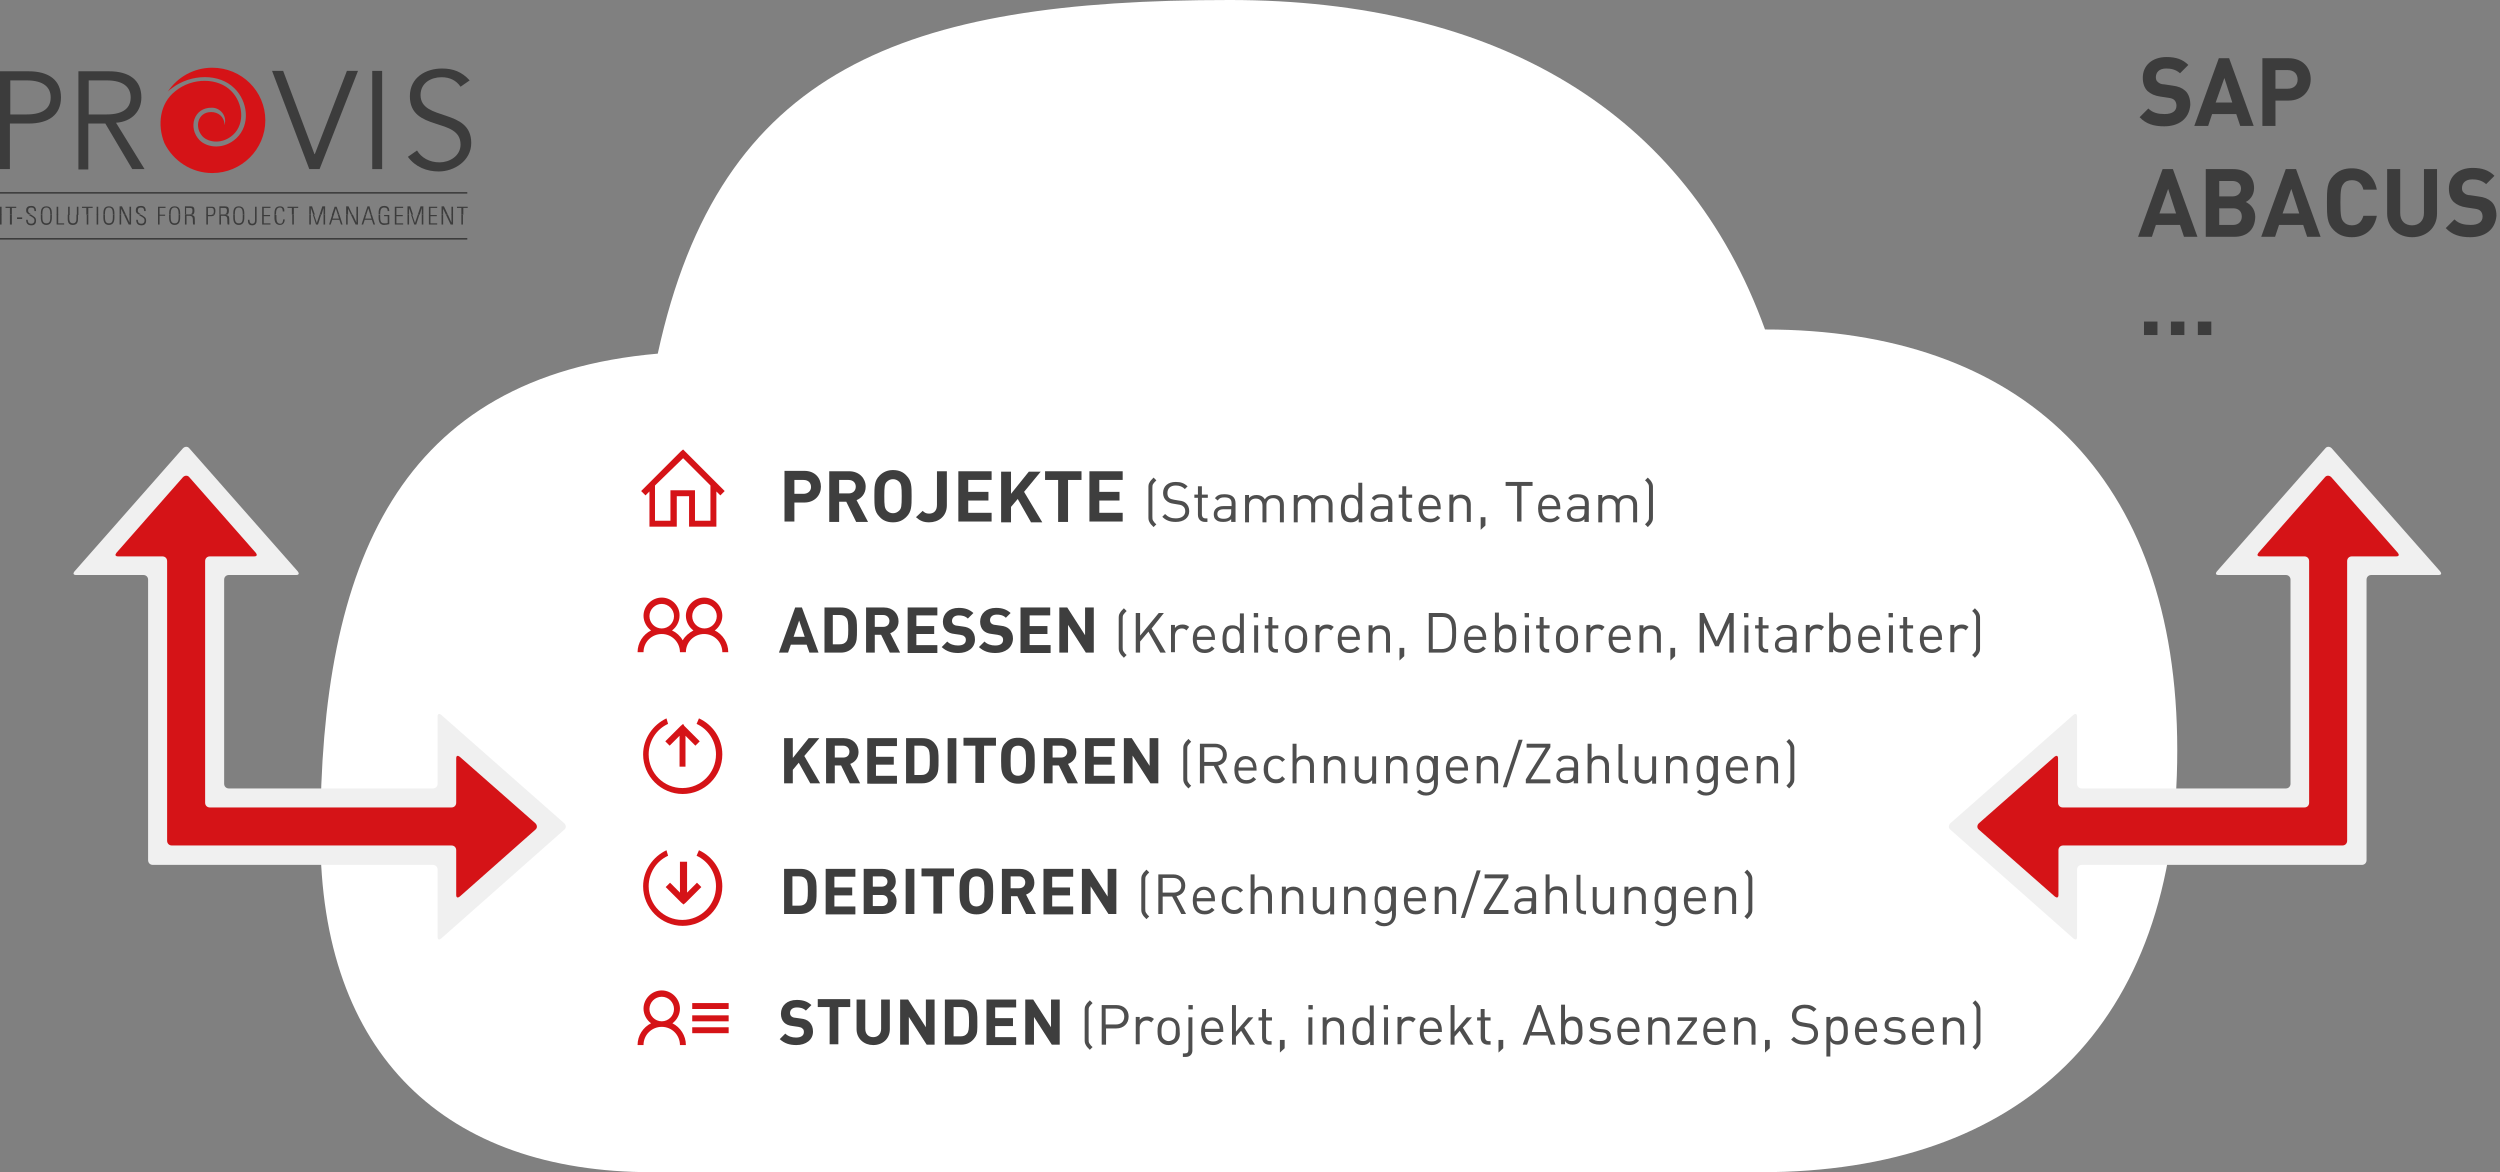 <?xml version="1.0" encoding="utf-8"?>
<!-- Generator: Adobe Illustrator 22.0.1, SVG Export Plug-In . SVG Version: 6.00 Build 0)  -->
<svg version="1.1" id="Ebene_1" xmlns="http://www.w3.org/2000/svg" xmlns:xlink="http://www.w3.org/1999/xlink" x="0px" y="0px"
	 viewBox="0 0 631.3 296" style="enable-background:new 0 0 631.3 296;" xml:space="preserve">
<rect x="0" y="0" width="631.3" height="296" fill="#808080" stroke="none"/>
<style type="text/css">
	.st0{fill:#FFFFFF;}
	.st1{fill:#F0F0F0;}
	.st2{fill:#D51317;}
	.st3{fill:#3E3E3E;}
	.st4{fill:#4E4E4E;}
	.st5{clip-path:url(#SVGID_2_);fill:#D51317;}
	.st6{clip-path:url(#SVGID_2_);fill-rule:evenodd;clip-rule:evenodd;fill:#3C3C3C;}
	.st7{clip-path:url(#SVGID_2_);fill:#3C3C3C;}
	.st8{fill:#3C3C3C;}
	.st9{clip-path:url(#SVGID_4_);fill:#D51317;}
	.st10{clip-path:url(#SVGID_6_);fill:#D51317;}
	.st11{clip-path:url(#SVGID_8_);fill:#D51317;}
	.st12{clip-path:url(#SVGID_10_);fill:#D51317;}
	.st13{clip-path:url(#SVGID_12_);fill:#D51317;}
</style>
<g>
	<path class="st0" d="M444.7,296H164.6c-52.1,0-83.7-29.6-83.7-85.2c0-68.8,19.9-115.8,85.2-121.5C181.8,17,228.3,0,310.5,0
		c67.4,0,115.3,28.1,135.2,83.2c64.8,0,104.1,36.7,104.1,106.2C549.9,259.3,510.1,296,444.7,296"/>
	<path class="st1" d="M142.5,209.5c0.5-0.4,0.5-1.1,0-1.6l-31.1-27.4c-0.5-0.4-0.9-0.2-0.9,0.4v17c0,0.7-0.5,1.2-1.2,1.2H57.8
		c-0.7,0-1.2-0.5-1.2-1.2v-51.5c0-0.7,0.5-1.2,1.2-1.2h17c0.7,0,0.8-0.4,0.4-0.9l-27.4-31.1c-0.4-0.5-1.1-0.5-1.6,0l-27.4,31.1
		c-0.4,0.5-0.3,0.9,0.4,0.9h17c0.7,0,1.2,0.5,1.2,1.2V198v2.4v16.8c0,0.7,0.5,1.2,1.2,1.2h16.8h2.4h51.5c0.7,0,1.2,0.5,1.2,1.2v17
		c0,0.7,0.4,0.8,0.9,0.4L142.5,209.5z"/>
	<path class="st2" d="M135.2,209.5c0.5-0.4,0.5-1.1,0-1.6l-19.1-16.8c-0.5-0.4-0.9-0.3-0.9,0.4v11.2c0,0.7-0.5,1.2-1.2,1.2H53
		c-0.7,0-1.2-0.5-1.2-1.2v-61c0-0.7,0.5-1.2,1.2-1.2h11.2c0.7,0,0.8-0.4,0.4-0.9l-16.8-19.1c-0.4-0.5-1.1-0.5-1.6,0l-16.8,19.1
		c-0.4,0.5-0.3,0.9,0.4,0.9H41c0.7,0,1.2,0.5,1.2,1.2v61v2.4v7.2c0,0.7,0.5,1.2,1.2,1.2h7.2H53h61c0.7,0,1.2,0.5,1.2,1.2V226
		c0,0.7,0.4,0.8,0.9,0.4L135.2,209.5z"/>
	<path class="st1" d="M492.5,209.5c-0.5-0.4-0.5-1.1,0-1.6l31.1-27.4c0.5-0.4,0.9-0.2,0.9,0.4v17c0,0.7,0.5,1.2,1.2,1.2h51.5
		c0.7,0,1.2-0.5,1.2-1.2v-51.5c0-0.7-0.5-1.2-1.2-1.2h-17c-0.7,0-0.8-0.4-0.4-0.9l27.4-31.1c0.4-0.5,1.1-0.5,1.6,0l27.4,31.1
		c0.4,0.5,0.3,0.9-0.4,0.9h-17c-0.7,0-1.2,0.5-1.2,1.2V198v2.4v16.8c0,0.7-0.5,1.2-1.2,1.2h-16.8h-2.4h-51.5c-0.7,0-1.2,0.5-1.2,1.2
		v17c0,0.7-0.4,0.8-0.9,0.4L492.5,209.5z"/>
	<path class="st2" d="M499.7,209.5c-0.5-0.4-0.5-1.1,0-1.6l19.1-16.8c0.5-0.4,0.9-0.3,0.9,0.4v11.2c0,0.7,0.5,1.2,1.2,1.2h61
		c0.7,0,1.2-0.5,1.2-1.2v-61c0-0.7-0.5-1.2-1.2-1.2h-11.2c-0.7,0-0.8-0.4-0.4-0.9l16.8-19.1c0.4-0.5,1.1-0.5,1.6,0l16.8,19.1
		c0.4,0.5,0.3,0.9-0.4,0.9h-11.2c-0.7,0-1.2,0.5-1.2,1.2v61v2.4v7.2c0,0.7-0.5,1.2-1.2,1.2h-7.2H582h-61c-0.7,0-1.2,0.5-1.2,1.2V226
		c0,0.7-0.4,0.8-0.9,0.4L499.7,209.5z"/>
</g>
<g>
	<g>
		<path class="st3" d="M203.1,126.9h-2.5v4.8h-2.5v-12.8h5c2.7,0,4.2,1.8,4.2,4S205.7,126.9,203.1,126.9z M202.9,121.2h-2.3v3.5h2.3
			c1.1,0,1.9-0.7,1.9-1.7C204.8,121.9,204.1,121.2,202.9,121.2z"/>
		<path class="st3" d="M216.2,131.8l-2.5-5.1h-1.8v5.1h-2.5v-12.8h5c2.6,0,4.2,1.8,4.2,3.9c0,1.8-1.1,2.9-2.3,3.4l2.9,5.5H216.2z
			 M214.3,121.2h-2.4v3.4h2.4c1.1,0,1.8-0.7,1.8-1.7S215.4,121.2,214.3,121.2z"/>
		<path class="st3" d="M228.9,130.5c-0.9,0.9-1.9,1.4-3.4,1.4c-1.5,0-2.6-0.5-3.4-1.4c-1.3-1.3-1.3-2.7-1.3-5.2c0-2.4,0-3.9,1.3-5.2
			c0.9-0.9,2-1.4,3.4-1.4c1.5,0,2.6,0.5,3.4,1.4c1.3,1.3,1.3,2.7,1.3,5.2C230.2,127.8,230.2,129.2,228.9,130.5z M227.1,121.7
			c-0.4-0.4-0.9-0.7-1.6-0.7s-1.2,0.3-1.6,0.7c-0.5,0.5-0.6,1.2-0.6,3.6c0,2.4,0.1,3,0.6,3.6c0.4,0.4,0.9,0.7,1.6,0.7
			s1.2-0.3,1.6-0.7c0.5-0.5,0.6-1.1,0.6-3.6C227.7,122.9,227.6,122.3,227.1,121.7z"/>
		<path class="st3" d="M234.6,131.9c-1.4,0-2.3-0.4-3.3-1.3l1.7-1.6c0.4,0.4,0.8,0.7,1.6,0.7c1.2,0,2-0.7,2-2.2v-8.5h2.5v8.6
			C239.1,130.4,237,131.9,234.6,131.9z"/>
		<path class="st3" d="M242,131.8v-12.8h8.4v2.2h-5.9v3h5.1v2.2h-5.1v3.1h5.9v2.2H242z"/>
		<path class="st3" d="M260.3,131.8l-3.3-5.8l-1.7,2v3.9h-2.5v-12.8h2.5v5.6l4.5-5.6h3l-4.2,5.1l4.6,7.7H260.3z"/>
		<path class="st3" d="M269.7,121.2v10.6h-2.5v-10.6h-3.3v-2.2h9.2v2.2H269.7z"/>
		<path class="st3" d="M275.1,131.8v-12.8h8.4v2.2h-5.9v3h5.1v2.2h-5.1v3.1h5.9v2.2H275.1z"/>
	</g>
	<g>
		<path class="st4" d="M291.3,133.1c-0.5-0.5-0.8-0.8-1-1.2c-0.3-0.5-0.3-0.9-0.3-1.4v-7.3c0-0.5,0-1,0.3-1.4c0.2-0.4,0.5-0.7,1-1.2
			l0.7,0.7c-0.4,0.4-0.6,0.6-0.8,0.9c-0.2,0.3-0.2,0.6-0.2,1.1v7.1c0,0.5,0,0.8,0.2,1.1c0.2,0.3,0.4,0.6,0.8,0.9L291.3,133.1z"/>
		<path class="st4" d="M296.9,131.8c-1.5,0-2.5-0.4-3.4-1.3l0.7-0.7c0.8,0.8,1.6,1.1,2.7,1.1c1.5,0,2.4-0.7,2.4-1.8
			c0-0.5-0.2-1-0.5-1.2c-0.3-0.3-0.6-0.4-1.3-0.5l-1.2-0.2c-0.8-0.1-1.4-0.4-1.8-0.8c-0.5-0.4-0.8-1.1-0.8-1.9
			c0-1.7,1.2-2.8,3.2-2.8c1.3,0,2.1,0.3,3,1.1l-0.7,0.7c-0.6-0.6-1.3-0.9-2.3-0.9c-1.3,0-2.1,0.7-2.1,1.9c0,0.5,0.1,0.9,0.4,1.2
			c0.3,0.3,0.8,0.4,1.3,0.5l1.2,0.2c0.9,0.1,1.4,0.3,1.8,0.7c0.5,0.5,0.8,1.1,0.8,2C300.3,130.8,298.9,131.8,296.9,131.8z"/>
		<path class="st4" d="M304.3,131.8c-1.2,0-1.8-0.8-1.8-1.8v-4.3h-0.9v-0.8h0.9v-2.1h1v2.1h1.5v0.8h-1.5v4.2c0,0.6,0.3,1,0.9,1h0.5
			v0.9H304.3z"/>
		<path class="st4" d="M310.9,131.8v-0.7c-0.5,0.5-1.1,0.7-2,0.7c-1,0-1.5-0.2-1.9-0.6c-0.4-0.3-0.5-0.9-0.5-1.4c0-1.2,0.9-2,2.4-2
			h2.1v-0.7c0-1-0.5-1.5-1.8-1.5c-0.9,0-1.3,0.2-1.7,0.8l-0.7-0.6c0.6-0.8,1.3-1,2.4-1c1.9,0,2.8,0.8,2.8,2.3v4.7H310.9z
			 M310.9,128.6H309c-1,0-1.6,0.4-1.6,1.2c0,0.8,0.5,1.2,1.6,1.2c0.6,0,1.1-0.1,1.5-0.5c0.2-0.2,0.4-0.6,0.4-1.2V128.6z"/>
		<path class="st4" d="M323.2,131.8v-4.2c0-1.2-0.7-1.8-1.7-1.8c-1,0-1.7,0.6-1.7,1.7v4.4h-1v-4.2c0-1.2-0.7-1.8-1.7-1.8
			s-1.7,0.6-1.7,1.8v4.2h-1v-6.9h1v0.8c0.5-0.6,1.2-0.8,1.9-0.8c1,0,1.7,0.4,2.1,1.1c0.5-0.8,1.3-1.1,2.3-1.1c0.7,0,1.4,0.2,1.8,0.6
			c0.5,0.5,0.7,1.1,0.7,1.9v4.4H323.2z"/>
		<path class="st4" d="M335.5,131.8v-4.2c0-1.2-0.7-1.8-1.7-1.8c-1,0-1.7,0.6-1.7,1.7v4.4h-1v-4.2c0-1.2-0.7-1.8-1.7-1.8
			c-1,0-1.7,0.6-1.7,1.8v4.2h-1v-6.9h1v0.8c0.5-0.6,1.2-0.8,1.9-0.8c1,0,1.7,0.4,2.1,1.1c0.5-0.8,1.3-1.1,2.3-1.1
			c0.7,0,1.4,0.2,1.8,0.6c0.5,0.5,0.7,1.1,0.7,1.9v4.4H335.5z"/>
		<path class="st4" d="M343.1,131.8v-0.8c-0.6,0.7-1.2,0.9-2,0.9c-0.7,0-1.3-0.2-1.7-0.6c-0.7-0.7-0.8-1.8-0.8-2.9
			c0-1.1,0.2-2.2,0.8-2.9c0.4-0.4,1-0.6,1.7-0.6c0.8,0,1.4,0.2,1.9,0.9v-3.9h1v10H343.1z M341.3,125.7c-1.5,0-1.7,1.3-1.7,2.6
			s0.2,2.6,1.7,2.6c1.5,0,1.7-1.3,1.7-2.6S342.8,125.7,341.3,125.7z"/>
		<path class="st4" d="M350.5,131.8v-0.7c-0.5,0.5-1.1,0.7-2,0.7c-1,0-1.5-0.2-1.9-0.6c-0.4-0.3-0.5-0.9-0.5-1.4c0-1.2,0.9-2,2.4-2
			h2.1v-0.7c0-1-0.5-1.5-1.8-1.5c-0.9,0-1.3,0.2-1.7,0.8l-0.7-0.6c0.6-0.8,1.3-1,2.4-1c1.9,0,2.8,0.8,2.8,2.3v4.7H350.5z
			 M350.5,128.6h-1.9c-1,0-1.6,0.4-1.6,1.2c0,0.8,0.5,1.2,1.6,1.2c0.6,0,1.1-0.1,1.5-0.5c0.2-0.2,0.4-0.6,0.4-1.2V128.6z"/>
		<path class="st4" d="M355.9,131.8c-1.2,0-1.8-0.8-1.8-1.8v-4.3h-0.9v-0.8h0.9v-2.1h1v2.1h1.5v0.8h-1.5v4.2c0,0.6,0.3,1,0.9,1h0.5
			v0.9H355.9z"/>
		<path class="st4" d="M359.2,128.6c0,1.5,0.7,2.4,2,2.4c0.8,0,1.3-0.2,1.8-0.8l0.7,0.6c-0.7,0.7-1.4,1.1-2.5,1.1
			c-1.8,0-3-1.1-3-3.5c0-2.2,1.1-3.5,2.8-3.5c1.8,0,2.8,1.3,2.8,3.3v0.4H359.2z M362.7,126.7c-0.3-0.6-0.9-1-1.6-1s-1.3,0.4-1.6,1
			c-0.2,0.4-0.2,0.6-0.2,1.1h3.7C362.9,127.3,362.8,127,362.7,126.7z"/>
		<path class="st4" d="M370.4,131.8v-4.2c0-1.2-0.7-1.8-1.7-1.8c-1,0-1.7,0.6-1.7,1.8v4.2h-1v-6.9h1v0.8c0.5-0.6,1.2-0.8,1.9-0.8
			c0.7,0,1.3,0.2,1.8,0.6c0.5,0.5,0.7,1.1,0.7,1.9v4.4H370.4z"/>
		<path class="st4" d="M373.9,133.8v-3.2h1.2v2.1L373.9,133.8z"/>
		<path class="st4" d="M384.2,122.7v9h-1.1v-9h-2.9v-1h6.8v1H384.2z"/>
		<path class="st4" d="M389.4,128.6c0,1.5,0.7,2.4,2,2.4c0.8,0,1.3-0.2,1.8-0.8l0.7,0.6c-0.7,0.7-1.4,1.1-2.5,1.1
			c-1.8,0-3-1.1-3-3.5c0-2.2,1.1-3.5,2.8-3.5c1.8,0,2.8,1.3,2.8,3.3v0.4H389.4z M392.8,126.7c-0.3-0.6-0.9-1-1.6-1s-1.3,0.4-1.6,1
			c-0.2,0.4-0.2,0.6-0.2,1.1h3.7C393,127.3,393,127,392.8,126.7z"/>
		<path class="st4" d="M400.1,131.8v-0.7c-0.5,0.5-1.1,0.7-2,0.7c-1,0-1.5-0.2-1.9-0.6c-0.4-0.3-0.5-0.9-0.5-1.4c0-1.2,0.9-2,2.4-2
			h2.1v-0.7c0-1-0.5-1.5-1.8-1.5c-0.9,0-1.3,0.2-1.7,0.8l-0.7-0.6c0.6-0.8,1.3-1,2.4-1c1.9,0,2.8,0.8,2.8,2.3v4.7H400.1z
			 M400.1,128.6h-1.9c-1,0-1.6,0.4-1.6,1.2c0,0.8,0.5,1.2,1.6,1.2c0.6,0,1.1-0.1,1.5-0.5c0.2-0.2,0.4-0.6,0.4-1.2V128.6z"/>
		<path class="st4" d="M412.4,131.8v-4.2c0-1.2-0.7-1.8-1.7-1.8c-1,0-1.7,0.6-1.7,1.7v4.4h-1v-4.2c0-1.2-0.7-1.8-1.7-1.8
			c-1,0-1.7,0.6-1.7,1.8v4.2h-1v-6.9h1v0.8c0.5-0.6,1.2-0.8,1.9-0.8c1,0,1.7,0.4,2.1,1.1c0.5-0.8,1.3-1.1,2.3-1.1
			c0.7,0,1.4,0.2,1.8,0.6c0.5,0.5,0.7,1.1,0.7,1.9v4.4H412.4z"/>
		<path class="st4" d="M415.4,132.4c0.4-0.4,0.6-0.6,0.8-0.9c0.2-0.3,0.2-0.6,0.2-1.1v-7.1c0-0.5,0-0.8-0.2-1.1
			c-0.2-0.3-0.4-0.6-0.8-0.9l0.7-0.7c0.5,0.5,0.8,0.8,1,1.2c0.3,0.5,0.3,0.9,0.3,1.4v7.3c0,0.5,0,1-0.3,1.4c-0.2,0.4-0.5,0.7-1,1.2
			L415.4,132.4z"/>
	</g>
	<g>
		<path class="st3" d="M204.4,164.8l-0.7-2h-4l-0.7,2h-2.3l4.1-11.4h1.7l4.2,11.4H204.4z M201.8,156.7l-1.4,4.1h2.8L201.8,156.7z"/>
		<path class="st3" d="M215.7,163.1c-0.8,1.1-1.9,1.7-3.4,1.7h-4.1v-11.4h4.1c1.6,0,2.6,0.5,3.4,1.7c0.7,1,0.7,2.1,0.7,4
			S216.4,162.1,215.7,163.1z M213.7,156c-0.4-0.5-0.9-0.7-1.7-0.7h-1.7v7.4h1.7c0.8,0,1.3-0.2,1.7-0.7c0.4-0.5,0.5-1.2,0.5-3
			S214.1,156.5,213.7,156z"/>
		<path class="st3" d="M224.7,164.8l-2.2-4.5h-1.6v4.5h-2.2v-11.4h4.5c2.3,0,3.7,1.6,3.7,3.5c0,1.6-1,2.6-2.1,3l2.5,4.9H224.7z
			 M223,155.3h-2.1v3h2.1c1,0,1.6-0.6,1.6-1.5C224.6,156,224,155.3,223,155.3z"/>
		<path class="st3" d="M229.2,164.8v-11.4h7.5v2h-5.3v2.7h4.5v2h-4.5v2.8h5.3v2H229.2z"/>
		<path class="st3" d="M242,164.9c-1.7,0-3-0.4-4.2-1.5l1.4-1.4c0.7,0.7,1.7,1,2.7,1c1.3,0,2-0.5,2-1.4c0-0.4-0.1-0.7-0.4-0.9
			c-0.2-0.2-0.4-0.3-1-0.4l-1.4-0.2c-1-0.1-1.7-0.4-2.2-0.9c-0.5-0.5-0.8-1.3-0.8-2.2c0-2,1.5-3.5,4-3.5c1.6,0,2.7,0.4,3.7,1.3
			l-1.4,1.4c-0.7-0.7-1.6-0.8-2.3-0.8c-1.2,0-1.7,0.7-1.7,1.4c0,0.3,0.1,0.6,0.3,0.8c0.2,0.2,0.6,0.4,1,0.4l1.4,0.2
			c1,0.1,1.7,0.4,2.2,0.9c0.6,0.6,0.9,1.4,0.9,2.4C246.2,163.6,244.4,164.9,242,164.9z"/>
		<path class="st3" d="M251.4,164.9c-1.7,0-3-0.4-4.2-1.5l1.4-1.4c0.7,0.7,1.7,1,2.7,1c1.3,0,2-0.5,2-1.4c0-0.4-0.1-0.7-0.4-0.9
			c-0.2-0.2-0.4-0.3-1-0.4l-1.4-0.2c-1-0.1-1.7-0.4-2.2-0.9c-0.5-0.5-0.8-1.3-0.8-2.2c0-2,1.5-3.5,4-3.5c1.6,0,2.7,0.4,3.7,1.3
			L254,156c-0.7-0.7-1.6-0.8-2.3-0.8c-1.2,0-1.7,0.7-1.7,1.4c0,0.3,0.1,0.6,0.3,0.8c0.2,0.2,0.6,0.4,1,0.4l1.4,0.2
			c1,0.1,1.7,0.4,2.2,0.9c0.6,0.6,0.9,1.4,0.9,2.4C255.7,163.6,253.8,164.9,251.4,164.9z"/>
		<path class="st3" d="M257.7,164.8v-11.4h7.5v2H260v2.7h4.5v2H260v2.8h5.3v2H257.7z"/>
		<path class="st3" d="M274.2,164.8l-4.5-7v7h-2.2v-11.4h2l4.5,7v-7h2.2v11.4H274.2z"/>
	</g>
	<g>
		<path class="st4" d="M283.8,166.1c-0.5-0.5-0.8-0.8-1-1.2c-0.3-0.5-0.3-0.9-0.3-1.4v-7.3c0-0.5,0-1,0.3-1.4c0.2-0.4,0.5-0.7,1-1.2
			l0.7,0.7c-0.4,0.4-0.6,0.6-0.8,0.9c-0.2,0.3-0.2,0.6-0.2,1.1v7.1c0,0.5,0,0.8,0.2,1.1c0.2,0.3,0.4,0.6,0.8,0.9L283.8,166.1z"/>
		<path class="st4" d="M293,164.8l-3-5.3l-2.1,2.5v2.8h-1.1v-10h1.1v5.7l4.7-5.7h1.3l-3.1,3.9l3.6,6.1H293z"/>
		<path class="st4" d="M299.6,159.2c-0.4-0.4-0.7-0.5-1.2-0.5c-1,0-1.7,0.8-1.7,1.8v4.2h-1v-6.9h1v0.8c0.4-0.6,1.1-0.9,1.9-0.9
			c0.7,0,1.2,0.2,1.7,0.6L299.6,159.2z"/>
		<path class="st4" d="M302.2,161.6c0,1.5,0.7,2.4,2,2.4c0.8,0,1.3-0.2,1.8-0.8l0.7,0.6c-0.7,0.7-1.4,1.1-2.5,1.1
			c-1.8,0-3-1.1-3-3.5c0-2.2,1.1-3.5,2.8-3.5c1.8,0,2.8,1.3,2.8,3.3v0.4H302.2z M305.7,159.7c-0.3-0.6-0.9-1-1.6-1
			c-0.7,0-1.3,0.4-1.6,1c-0.2,0.4-0.2,0.6-0.2,1.1h3.7C305.9,160.3,305.8,160,305.7,159.7z"/>
		<path class="st4" d="M313.2,164.8v-0.8c-0.6,0.7-1.2,0.9-2,0.9c-0.7,0-1.3-0.2-1.7-0.6c-0.7-0.7-0.8-1.8-0.8-2.9
			c0-1.1,0.2-2.2,0.8-2.9c0.4-0.4,1-0.6,1.7-0.6c0.8,0,1.4,0.2,1.9,0.9v-3.9h1v10H313.2z M311.4,158.7c-1.5,0-1.7,1.3-1.7,2.6
			s0.2,2.6,1.7,2.6c1.5,0,1.7-1.3,1.7-2.6S312.9,158.7,311.4,158.7z"/>
		<path class="st4" d="M316.6,155.9v-1.1h1.1v1.1H316.6z M316.7,164.8v-6.9h1v6.9H316.7z"/>
		<path class="st4" d="M322.1,164.8c-1.2,0-1.8-0.8-1.8-1.8v-4.3h-0.9v-0.8h0.9v-2.1h1v2.1h1.5v0.8h-1.5v4.2c0,0.6,0.3,1,0.9,1h0.5
			v0.9H322.1z"/>
		<path class="st4" d="M329.3,164.1c-0.5,0.5-1.1,0.8-2,0.8c-0.8,0-1.5-0.3-2-0.8c-0.7-0.7-0.8-1.7-0.8-2.7c0-1.1,0.1-2,0.8-2.7
			c0.5-0.5,1.1-0.8,2-0.8c0.8,0,1.5,0.3,2,0.8c0.7,0.7,0.8,1.7,0.8,2.7C330.1,162.4,330,163.3,329.3,164.1z M328.5,159.2
			c-0.3-0.3-0.8-0.5-1.3-0.5s-0.9,0.2-1.2,0.5c-0.5,0.5-0.6,1.3-0.6,2.1c0,0.8,0,1.6,0.6,2.1c0.3,0.3,0.8,0.5,1.2,0.5
			s0.9-0.2,1.3-0.5c0.5-0.5,0.5-1.4,0.5-2.1C329.1,160.5,329.1,159.7,328.5,159.2z"/>
		<path class="st4" d="M336.1,159.2c-0.4-0.4-0.7-0.5-1.2-0.5c-1,0-1.7,0.8-1.7,1.8v4.2h-1v-6.9h1v0.8c0.4-0.6,1.1-0.9,1.9-0.9
			c0.7,0,1.2,0.2,1.7,0.6L336.1,159.2z"/>
		<path class="st4" d="M338.8,161.6c0,1.5,0.7,2.4,2,2.4c0.8,0,1.3-0.2,1.8-0.8l0.7,0.6c-0.7,0.7-1.4,1.1-2.5,1.1
			c-1.8,0-3-1.1-3-3.5c0-2.2,1.1-3.5,2.8-3.5c1.8,0,2.8,1.3,2.8,3.3v0.4H338.8z M342.2,159.7c-0.3-0.6-0.9-1-1.6-1
			c-0.7,0-1.3,0.4-1.6,1c-0.2,0.4-0.2,0.6-0.2,1.1h3.7C342.4,160.3,342.4,160,342.2,159.7z"/>
		<path class="st4" d="M350,164.8v-4.2c0-1.2-0.7-1.8-1.7-1.8c-1,0-1.7,0.6-1.7,1.8v4.2h-1v-6.9h1v0.8c0.5-0.6,1.2-0.8,1.9-0.8
			c0.7,0,1.3,0.2,1.8,0.6c0.5,0.5,0.7,1.1,0.7,1.9v4.4H350z"/>
		<path class="st4" d="M353.4,166.8v-3.2h1.2v2.1L353.4,166.8z"/>
		<path class="st4" d="M366.8,163.7c-0.7,0.7-1.5,1.1-2.6,1.1h-3.4v-10h3.4c1.1,0,1.9,0.3,2.6,1.1c0.9,1,0.9,2.4,0.9,3.9
			C367.7,161.3,367.7,162.8,366.8,163.7z M366,156.5c-0.5-0.6-1.2-0.7-2-0.7h-2.2v8.1h2.2c0.8,0,1.5-0.2,2-0.7
			c0.6-0.7,0.7-1.9,0.7-3.3S366.6,157.1,366,156.5z"/>
		<path class="st4" d="M370.7,161.6c0,1.5,0.7,2.4,2,2.4c0.8,0,1.3-0.2,1.8-0.8l0.7,0.6c-0.7,0.7-1.4,1.1-2.5,1.1
			c-1.8,0-3-1.1-3-3.5c0-2.2,1.1-3.5,2.8-3.5c1.8,0,2.8,1.3,2.8,3.3v0.4H370.7z M374.1,159.7c-0.3-0.6-0.9-1-1.6-1
			c-0.7,0-1.3,0.4-1.6,1c-0.2,0.4-0.2,0.6-0.2,1.1h3.7C374.3,160.3,374.3,160,374.1,159.7z"/>
		<path class="st4" d="M382.1,164.2c-0.4,0.4-1,0.6-1.7,0.6c-0.8,0-1.4-0.2-1.9-0.9v0.8h-1v-10h1v3.9c0.6-0.7,1.2-0.9,1.9-0.9
			c0.7,0,1.3,0.2,1.7,0.6c0.7,0.7,0.8,1.8,0.8,2.9C382.9,162.4,382.8,163.5,382.1,164.2z M380.2,158.7c-1.5,0-1.7,1.3-1.7,2.6
			s0.2,2.6,1.7,2.6c1.5,0,1.7-1.3,1.7-2.6S381.7,158.7,380.2,158.7z"/>
		<path class="st4" d="M385,155.9v-1.1h1.1v1.1H385z M385.1,164.8v-6.9h1v6.9H385.1z"/>
		<path class="st4" d="M390.6,164.8c-1.2,0-1.8-0.8-1.8-1.8v-4.3h-0.9v-0.8h0.9v-2.1h1v2.1h1.5v0.8h-1.5v4.2c0,0.6,0.3,1,0.9,1h0.5
			v0.9H390.6z"/>
		<path class="st4" d="M397.7,164.1c-0.5,0.5-1.1,0.8-2,0.8c-0.8,0-1.5-0.3-2-0.8c-0.7-0.7-0.8-1.7-0.8-2.7c0-1.1,0.1-2,0.8-2.7
			c0.5-0.5,1.1-0.8,2-0.8c0.8,0,1.5,0.3,2,0.8c0.7,0.7,0.8,1.7,0.8,2.7C398.5,162.4,398.4,163.3,397.7,164.1z M397,159.2
			c-0.3-0.3-0.8-0.5-1.3-0.5s-0.9,0.2-1.2,0.5c-0.5,0.5-0.6,1.3-0.6,2.1c0,0.8,0,1.6,0.6,2.1c0.3,0.3,0.8,0.5,1.2,0.5
			s0.9-0.2,1.3-0.5c0.5-0.5,0.5-1.4,0.5-2.1C397.5,160.5,397.5,159.7,397,159.2z"/>
		<path class="st4" d="M404.5,159.2c-0.4-0.4-0.7-0.5-1.2-0.5c-1,0-1.7,0.8-1.7,1.8v4.2h-1v-6.9h1v0.8c0.4-0.6,1.1-0.9,1.9-0.9
			c0.7,0,1.2,0.2,1.7,0.6L404.5,159.2z"/>
		<path class="st4" d="M407.2,161.6c0,1.5,0.7,2.4,2,2.4c0.8,0,1.3-0.2,1.8-0.8l0.7,0.6c-0.7,0.7-1.4,1.1-2.5,1.1
			c-1.8,0-3-1.1-3-3.5c0-2.2,1.1-3.5,2.8-3.5c1.8,0,2.8,1.3,2.8,3.3v0.4H407.2z M410.6,159.7c-0.3-0.6-0.9-1-1.6-1s-1.3,0.4-1.6,1
			c-0.2,0.4-0.2,0.6-0.2,1.1h3.7C410.8,160.3,410.8,160,410.6,159.7z"/>
		<path class="st4" d="M418.4,164.8v-4.2c0-1.2-0.7-1.8-1.7-1.8c-1,0-1.7,0.6-1.7,1.8v4.2h-1v-6.9h1v0.8c0.5-0.6,1.2-0.8,1.9-0.8
			c0.7,0,1.3,0.2,1.8,0.6c0.5,0.5,0.7,1.1,0.7,1.9v4.4H418.4z"/>
		<path class="st4" d="M421.8,166.8v-3.2h1.2v2.1L421.8,166.8z"/>
		<path class="st4" d="M436.7,164.8v-7.6l-2.7,6h-0.9l-2.8-6v7.6h-1.1v-10h1.1l3.2,7.1l3.2-7.1h1.1v10H436.7z"/>
		<path class="st4" d="M440.4,155.9v-1.1h1.1v1.1H440.4z M440.5,164.8v-6.9h1v6.9H440.5z"/>
		<path class="st4" d="M445.9,164.8c-1.2,0-1.8-0.8-1.8-1.8v-4.3h-0.9v-0.8h0.9v-2.1h1v2.1h1.5v0.8h-1.5v4.2c0,0.6,0.3,1,0.9,1h0.5
			v0.9H445.9z"/>
		<path class="st4" d="M452.6,164.8v-0.7c-0.5,0.5-1.1,0.7-2,0.7c-1,0-1.5-0.2-1.9-0.6c-0.4-0.3-0.5-0.9-0.5-1.4c0-1.2,0.9-2,2.4-2
			h2.1v-0.7c0-1-0.5-1.5-1.8-1.5c-0.9,0-1.3,0.2-1.7,0.8l-0.7-0.6c0.6-0.8,1.3-1,2.4-1c1.9,0,2.8,0.8,2.8,2.3v4.7H452.6z
			 M452.6,161.6h-1.9c-1,0-1.6,0.4-1.6,1.2c0,0.8,0.5,1.2,1.6,1.2c0.6,0,1.1-0.1,1.5-0.5c0.2-0.2,0.4-0.6,0.4-1.2V161.6z"/>
		<path class="st4" d="M459.9,159.2c-0.4-0.4-0.7-0.5-1.2-0.5c-1,0-1.7,0.8-1.7,1.8v4.2h-1v-6.9h1v0.8c0.4-0.6,1.1-0.9,1.9-0.9
			c0.7,0,1.2,0.2,1.7,0.6L459.9,159.2z"/>
		<path class="st4" d="M466.5,164.2c-0.4,0.4-1,0.6-1.7,0.6c-0.8,0-1.4-0.2-1.9-0.9v0.8h-1v-10h1v3.9c0.6-0.7,1.2-0.9,1.9-0.9
			c0.7,0,1.3,0.2,1.7,0.6c0.7,0.7,0.8,1.8,0.8,2.9C467.4,162.4,467.2,163.5,466.5,164.2z M464.7,158.7c-1.5,0-1.7,1.3-1.7,2.6
			s0.2,2.6,1.7,2.6c1.5,0,1.7-1.3,1.7-2.6S466.2,158.7,464.7,158.7z"/>
		<path class="st4" d="M470.2,161.6c0,1.5,0.7,2.4,2,2.4c0.8,0,1.3-0.2,1.8-0.8l0.7,0.6c-0.7,0.7-1.4,1.1-2.5,1.1
			c-1.8,0-3-1.1-3-3.5c0-2.2,1.1-3.5,2.8-3.5c1.8,0,2.8,1.3,2.8,3.3v0.4H470.2z M473.6,159.7c-0.3-0.6-0.9-1-1.6-1s-1.3,0.4-1.6,1
			c-0.2,0.4-0.2,0.6-0.2,1.1h3.7C473.8,160.3,473.8,160,473.6,159.7z"/>
		<path class="st4" d="M476.9,155.9v-1.1h1.1v1.1H476.9z M477,164.8v-6.9h1v6.9H477z"/>
		<path class="st4" d="M482.4,164.8c-1.2,0-1.8-0.8-1.8-1.8v-4.3h-0.9v-0.8h0.9v-2.1h1v2.1h1.5v0.8h-1.5v4.2c0,0.6,0.3,1,0.9,1h0.5
			v0.9H482.4z"/>
		<path class="st4" d="M485.8,161.6c0,1.5,0.7,2.4,2,2.4c0.8,0,1.3-0.2,1.8-0.8l0.7,0.6c-0.7,0.7-1.4,1.1-2.5,1.1
			c-1.8,0-3-1.1-3-3.5c0-2.2,1.1-3.5,2.8-3.5c1.8,0,2.8,1.3,2.8,3.3v0.4H485.8z M489.2,159.7c-0.3-0.6-0.9-1-1.6-1s-1.3,0.4-1.6,1
			c-0.2,0.4-0.2,0.6-0.2,1.1h3.7C489.4,160.3,489.4,160,489.2,159.7z"/>
		<path class="st4" d="M496.4,159.2c-0.4-0.4-0.7-0.5-1.2-0.5c-1,0-1.7,0.8-1.7,1.8v4.2h-1v-6.9h1v0.8c0.4-0.6,1.1-0.9,1.9-0.9
			c0.7,0,1.2,0.2,1.7,0.6L496.4,159.2z"/>
		<path class="st4" d="M498,165.4c0.4-0.4,0.6-0.6,0.8-0.9c0.2-0.3,0.2-0.6,0.2-1.1v-7.1c0-0.5,0-0.8-0.2-1.1
			c-0.2-0.3-0.4-0.6-0.8-0.9l0.7-0.7c0.5,0.5,0.8,0.8,1,1.2c0.3,0.5,0.3,0.9,0.3,1.4v7.3c0,0.5,0,1-0.3,1.4c-0.2,0.4-0.5,0.7-1,1.2
			L498,165.4z"/>
	</g>
	<g>
		<path class="st3" d="M204.6,197.8l-2.9-5.2l-1.5,1.8v3.4h-2.2v-11.4h2.2v5l4-5h2.7l-3.8,4.5l4,6.9H204.6z"/>
		<path class="st3" d="M214.6,197.8l-2.2-4.5h-1.6v4.5h-2.2v-11.4h4.5c2.3,0,3.7,1.6,3.7,3.5c0,1.6-1,2.6-2.1,3l2.5,4.9H214.6z
			 M212.9,188.3h-2.1v3h2.1c1,0,1.6-0.6,1.6-1.5C214.5,189,213.9,188.3,212.9,188.3z"/>
		<path class="st3" d="M219,197.8v-11.4h7.5v2h-5.3v2.7h4.5v2h-4.5v2.8h5.3v2H219z"/>
		<path class="st3" d="M236.3,196.1c-0.8,1.1-1.9,1.7-3.4,1.7h-4.1v-11.4h4.1c1.6,0,2.6,0.5,3.4,1.7c0.7,1,0.7,2.1,0.7,4
			S237,195.1,236.3,196.1z M234.3,189c-0.4-0.5-0.9-0.7-1.7-0.7h-1.7v7.4h1.7c0.8,0,1.3-0.2,1.7-0.7c0.4-0.5,0.5-1.2,0.5-3
			S234.7,189.5,234.3,189z"/>
		<path class="st3" d="M239.3,197.8v-11.4h2.2v11.4H239.3z"/>
		<path class="st3" d="M248.5,188.3v9.4h-2.2v-9.4h-3v-2h8.2v2H248.5z"/>
		<path class="st3" d="M260.1,196.7c-0.8,0.8-1.7,1.2-3,1.2s-2.3-0.4-3.1-1.2c-1.1-1.1-1.2-2.4-1.2-4.6s0-3.5,1.2-4.6
			c0.8-0.8,1.7-1.2,3.1-1.2s2.3,0.4,3,1.2c1.1,1.1,1.2,2.4,1.2,4.6S261.3,195.5,260.1,196.7z M258.5,188.9c-0.3-0.4-0.8-0.6-1.4-0.6
			c-0.6,0-1.1,0.2-1.4,0.6c-0.4,0.5-0.5,1-0.5,3.2s0.1,2.7,0.5,3.2c0.3,0.4,0.8,0.6,1.4,0.6c0.6,0,1.1-0.3,1.4-0.6
			c0.4-0.5,0.6-1,0.6-3.2S258.9,189.3,258.5,188.9z"/>
		<path class="st3" d="M269.6,197.8l-2.2-4.5h-1.6v4.5h-2.2v-11.4h4.5c2.3,0,3.7,1.6,3.7,3.5c0,1.6-1,2.6-2.1,3l2.5,4.9H269.6z
			 M267.9,188.3h-2.1v3h2.1c1,0,1.6-0.6,1.6-1.5C269.5,189,268.9,188.3,267.9,188.3z"/>
		<path class="st3" d="M274,197.8v-11.4h7.5v2h-5.3v2.7h4.5v2h-4.5v2.8h5.3v2H274z"/>
		<path class="st3" d="M290.5,197.8l-4.5-7v7h-2.2v-11.4h2l4.5,7v-7h2.2v11.4H290.5z"/>
	</g>
	<g>
		<path class="st4" d="M300.1,199.1c-0.5-0.5-0.8-0.8-1-1.2c-0.3-0.5-0.3-0.9-0.3-1.4v-7.3c0-0.5,0-1,0.3-1.4c0.2-0.4,0.5-0.7,1-1.2
			l0.7,0.7c-0.4,0.4-0.6,0.6-0.8,0.9c-0.2,0.3-0.2,0.6-0.2,1.1v7.1c0,0.5,0,0.8,0.2,1.1c0.2,0.3,0.4,0.6,0.8,0.9L300.1,199.1z"/>
		<path class="st4" d="M308.8,197.8l-2.3-4.4h-2.4v4.4h-1.1v-10h3.8c1.7,0,3,1.1,3,2.8c0,1.5-0.9,2.4-2.2,2.7l2.4,4.5H308.8z
			 M306.8,188.7h-2.7v3.7h2.7c1.2,0,2-0.6,2-1.8S308,188.7,306.8,188.7z"/>
		<path class="st4" d="M312.7,194.6c0,1.5,0.7,2.4,2,2.4c0.8,0,1.3-0.2,1.8-0.8l0.7,0.6c-0.7,0.7-1.4,1.1-2.5,1.1
			c-1.8,0-3-1.1-3-3.5c0-2.2,1.1-3.5,2.8-3.5c1.8,0,2.8,1.3,2.8,3.3v0.4H312.7z M316.2,192.7c-0.3-0.6-0.9-1-1.6-1
			c-0.7,0-1.3,0.4-1.6,1c-0.2,0.4-0.2,0.6-0.2,1.1h3.7C316.3,193.3,316.3,193,316.2,192.7z"/>
		<path class="st4" d="M322.2,197.8c-1.7,0-3.1-1.2-3.1-3.5c0-2.4,1.3-3.5,3.1-3.5c1,0,1.6,0.3,2.3,1l-0.7,0.6
			c-0.5-0.6-0.9-0.8-1.6-0.8c-0.7,0-1.2,0.3-1.6,0.8c-0.3,0.4-0.4,1-0.4,1.8c0,0.9,0.1,1.4,0.4,1.8c0.4,0.5,0.9,0.8,1.6,0.8
			c0.7,0,1.1-0.2,1.6-0.8l0.7,0.7C323.8,197.6,323.2,197.8,322.2,197.8z"/>
		<path class="st4" d="M330.8,197.8v-4.3c0-1.2-0.6-1.8-1.7-1.8s-1.7,0.6-1.7,1.8v4.3h-1v-10h1v3.8c0.5-0.6,1.1-0.8,1.9-0.8
			c1.6,0,2.5,1,2.5,2.5v4.4H330.8z"/>
		<path class="st4" d="M338.7,197.8v-4.2c0-1.2-0.7-1.8-1.7-1.8c-1,0-1.7,0.6-1.7,1.8v4.2h-1v-6.9h1v0.8c0.5-0.6,1.2-0.8,1.9-0.8
			c0.7,0,1.3,0.2,1.8,0.6c0.5,0.5,0.7,1.1,0.7,1.9v4.4H338.7z"/>
		<path class="st4" d="M346.5,197.8V197c-0.5,0.6-1.2,0.9-1.9,0.9c-0.7,0-1.4-0.2-1.8-0.6c-0.5-0.5-0.7-1.1-0.7-1.9v-4.4h1v4.2
			c0,1.2,0.6,1.8,1.7,1.8s1.7-0.6,1.7-1.8v-4.2h1v6.9H346.5z"/>
		<path class="st4" d="M354.4,197.8v-4.2c0-1.2-0.7-1.8-1.7-1.8c-1,0-1.7,0.6-1.7,1.8v4.2h-1v-6.9h1v0.8c0.5-0.6,1.2-0.8,1.9-0.8
			c0.7,0,1.3,0.2,1.8,0.6c0.5,0.5,0.7,1.1,0.7,1.9v4.4H354.4z"/>
		<path class="st4" d="M360.1,200.9c-1,0-1.6-0.3-2.3-0.9l0.7-0.6c0.5,0.4,0.9,0.7,1.7,0.7c1.3,0,1.9-0.9,1.9-2.1v-1.1
			c-0.6,0.7-1.2,0.9-1.9,0.9c-0.7,0-1.3-0.3-1.7-0.6c-0.7-0.7-0.8-1.8-0.8-2.9c0-1.1,0.2-2.2,0.8-2.9c0.4-0.4,1-0.6,1.7-0.6
			c0.8,0,1.4,0.2,1.9,0.9v-0.8h1v7.1C362.9,199.7,361.9,200.9,360.1,200.9z M360.2,191.7c-1.5,0-1.7,1.3-1.7,2.6s0.2,2.6,1.7,2.6
			s1.7-1.3,1.7-2.6S361.7,191.7,360.2,191.7z"/>
		<path class="st4" d="M366.1,194.6c0,1.5,0.7,2.4,2,2.4c0.8,0,1.3-0.2,1.8-0.8l0.7,0.6c-0.7,0.7-1.4,1.1-2.5,1.1
			c-1.8,0-3-1.1-3-3.5c0-2.2,1.1-3.5,2.8-3.5c1.8,0,2.8,1.3,2.8,3.3v0.4H366.1z M369.5,192.7c-0.3-0.6-0.9-1-1.6-1
			c-0.7,0-1.3,0.4-1.6,1c-0.2,0.4-0.2,0.6-0.2,1.1h3.7C369.7,193.3,369.7,193,369.5,192.7z"/>
		<path class="st4" d="M377.3,197.8v-4.2c0-1.2-0.7-1.8-1.7-1.8c-1,0-1.7,0.6-1.7,1.8v4.2h-1v-6.9h1v0.8c0.5-0.6,1.2-0.8,1.9-0.8
			c0.7,0,1.3,0.2,1.8,0.6c0.5,0.5,0.7,1.1,0.7,1.9v4.4H377.3z"/>
		<path class="st4" d="M380.5,198.8h-1l4-12h1L380.5,198.8z"/>
		<path class="st4" d="M385.3,197.8v-1l5-8h-4.8v-1h6v0.9l-5,8.1h5v1H385.3z"/>
		<path class="st4" d="M397.4,197.8v-0.7c-0.5,0.5-1.1,0.7-2,0.7c-1,0-1.5-0.2-1.9-0.6c-0.4-0.3-0.5-0.9-0.5-1.4c0-1.2,0.9-2,2.4-2
			h2.1v-0.7c0-1-0.5-1.5-1.8-1.5c-0.9,0-1.3,0.2-1.7,0.8l-0.7-0.6c0.6-0.8,1.3-1,2.4-1c1.9,0,2.8,0.8,2.8,2.3v4.7H397.4z
			 M397.4,194.6h-1.9c-1,0-1.6,0.4-1.6,1.2c0,0.8,0.5,1.2,1.6,1.2c0.6,0,1.1-0.1,1.5-0.5c0.2-0.2,0.3-0.6,0.3-1.2V194.6z"/>
		<path class="st4" d="M405.3,197.8v-4.3c0-1.2-0.6-1.8-1.7-1.8s-1.7,0.6-1.7,1.8v4.3h-1v-10h1v3.8c0.5-0.6,1.1-0.8,1.9-0.8
			c1.6,0,2.5,1,2.5,2.5v4.4H405.3z"/>
		<path class="st4" d="M410.5,197.8c-1.2,0-1.8-0.8-1.8-1.8v-8.1h1v8.1c0,0.7,0.2,1,0.9,1h0.5v0.9H410.5z"/>
		<path class="st4" d="M417.2,197.8V197c-0.5,0.6-1.2,0.9-1.9,0.9c-0.7,0-1.4-0.2-1.8-0.6c-0.5-0.5-0.7-1.1-0.7-1.9v-4.4h1v4.2
			c0,1.2,0.6,1.8,1.7,1.8c1,0,1.7-0.6,1.7-1.8v-4.2h1v6.9H417.2z"/>
		<path class="st4" d="M425.1,197.8v-4.2c0-1.2-0.7-1.8-1.7-1.8c-1,0-1.7,0.6-1.7,1.8v4.2h-1v-6.9h1v0.8c0.5-0.6,1.2-0.8,1.9-0.8
			c0.7,0,1.3,0.2,1.8,0.6c0.5,0.5,0.7,1.1,0.7,1.9v4.4H425.1z"/>
		<path class="st4" d="M430.8,200.9c-1,0-1.6-0.3-2.3-0.9l0.7-0.6c0.5,0.4,0.9,0.7,1.7,0.7c1.3,0,1.9-0.9,1.9-2.1v-1.1
			c-0.6,0.7-1.2,0.9-1.9,0.9c-0.7,0-1.3-0.3-1.7-0.6c-0.7-0.7-0.8-1.8-0.8-2.9c0-1.1,0.2-2.2,0.8-2.9c0.4-0.4,1-0.6,1.7-0.6
			c0.8,0,1.4,0.2,1.9,0.9v-0.8h1v7.1C433.7,199.7,432.6,200.9,430.8,200.9z M431,191.7c-1.5,0-1.7,1.3-1.7,2.6s0.2,2.6,1.7,2.6
			c1.5,0,1.7-1.3,1.7-2.6S432.5,191.7,431,191.7z"/>
		<path class="st4" d="M436.8,194.6c0,1.5,0.7,2.4,2,2.4c0.8,0,1.3-0.2,1.8-0.8l0.7,0.6c-0.7,0.7-1.4,1.1-2.5,1.1
			c-1.8,0-3-1.1-3-3.5c0-2.2,1.1-3.5,2.8-3.5c1.8,0,2.8,1.3,2.8,3.3v0.4H436.8z M440.3,192.7c-0.3-0.6-0.9-1-1.6-1s-1.3,0.4-1.6,1
			c-0.2,0.4-0.2,0.6-0.2,1.1h3.7C440.4,193.3,440.4,193,440.3,192.7z"/>
		<path class="st4" d="M448,197.8v-4.2c0-1.2-0.7-1.8-1.7-1.8c-1,0-1.7,0.6-1.7,1.8v4.2h-1v-6.9h1v0.8c0.5-0.6,1.2-0.8,1.9-0.8
			c0.7,0,1.3,0.2,1.8,0.6c0.5,0.5,0.7,1.1,0.7,1.9v4.4H448z"/>
		<path class="st4" d="M451.1,198.4c0.4-0.4,0.6-0.6,0.8-0.9c0.2-0.3,0.2-0.6,0.2-1.1v-7.1c0-0.5,0-0.8-0.2-1.1
			c-0.2-0.3-0.4-0.6-0.8-0.9l0.7-0.7c0.5,0.5,0.8,0.8,1,1.2c0.3,0.5,0.3,0.9,0.3,1.4v7.3c0,0.5,0,1-0.3,1.4c-0.2,0.4-0.5,0.7-1,1.2
			L451.1,198.4z"/>
	</g>
	<g>
		<path class="st3" d="M205.5,229.1c-0.8,1.1-1.9,1.7-3.4,1.7h-4.1v-11.4h4.1c1.6,0,2.6,0.5,3.4,1.7c0.7,1,0.7,2.1,0.7,4
			S206.2,228.1,205.5,229.1z M203.5,222c-0.4-0.5-0.9-0.7-1.7-0.7h-1.7v7.4h1.7c0.8,0,1.3-0.2,1.7-0.7c0.4-0.5,0.5-1.2,0.5-3
			S203.9,222.5,203.5,222z"/>
		<path class="st3" d="M208.5,230.8v-11.4h7.5v2h-5.3v2.7h4.5v2h-4.5v2.8h5.3v2H208.5z"/>
		<path class="st3" d="M222.9,230.8h-4.8v-11.4h4.6c2.2,0,3.5,1.2,3.5,3.2c0,1.3-0.8,2.1-1.4,2.4c0.7,0.3,1.6,1,1.6,2.6
			C226.4,229.6,225,230.8,222.9,230.8z M222.6,221.3h-2.2v2.6h2.2c0.9,0,1.5-0.5,1.5-1.3S223.5,221.3,222.6,221.3z M222.7,226h-2.3
			v2.8h2.3c1,0,1.5-0.6,1.5-1.4S223.7,226,222.7,226z"/>
		<path class="st3" d="M228.7,230.8v-11.4h2.2v11.4H228.7z"/>
		<path class="st3" d="M237.9,221.3v9.4h-2.2v-9.4h-3v-2h8.2v2H237.9z"/>
		<path class="st3" d="M249.6,229.7c-0.8,0.8-1.7,1.2-3,1.2s-2.3-0.4-3.1-1.2c-1.1-1.1-1.2-2.4-1.2-4.6s0-3.5,1.2-4.6
			c0.8-0.8,1.7-1.2,3.1-1.2s2.3,0.4,3,1.2c1.1,1.1,1.2,2.4,1.2,4.6S250.7,228.5,249.6,229.7z M248,221.9c-0.3-0.4-0.8-0.6-1.4-0.6
			c-0.6,0-1.1,0.2-1.4,0.6c-0.4,0.5-0.5,1-0.5,3.2s0.1,2.7,0.5,3.2c0.3,0.4,0.8,0.6,1.4,0.6c0.6,0,1.1-0.3,1.4-0.6
			c0.4-0.5,0.6-1,0.6-3.2S248.4,222.3,248,221.9z"/>
		<path class="st3" d="M259.1,230.8l-2.2-4.5h-1.6v4.5H253v-11.4h4.5c2.3,0,3.7,1.6,3.7,3.5c0,1.6-1,2.6-2.1,3l2.5,4.9H259.1z
			 M257.3,221.3h-2.1v3h2.1c1,0,1.6-0.6,1.6-1.5C258.9,222,258.3,221.3,257.3,221.3z"/>
		<path class="st3" d="M263.5,230.8v-11.4h7.5v2h-5.3v2.7h4.5v2h-4.5v2.8h5.3v2H263.5z"/>
		<path class="st3" d="M279.9,230.8l-4.5-7v7h-2.2v-11.4h2l4.5,7v-7h2.2v11.4H279.9z"/>
	</g>
	<g>
		<path class="st4" d="M289.5,232.1c-0.5-0.5-0.8-0.8-1-1.2c-0.3-0.5-0.3-0.9-0.3-1.4v-7.3c0-0.5,0-1,0.3-1.4c0.2-0.4,0.5-0.7,1-1.2
			l0.7,0.7c-0.4,0.4-0.6,0.6-0.8,0.9c-0.2,0.3-0.2,0.6-0.2,1.1v7.1c0,0.5,0,0.8,0.2,1.1c0.2,0.3,0.4,0.6,0.8,0.9L289.5,232.1z"/>
		<path class="st4" d="M298.3,230.8l-2.3-4.4h-2.4v4.4h-1.1v-10h3.8c1.7,0,3,1.1,3,2.8c0,1.5-0.9,2.4-2.2,2.7l2.4,4.5H298.3z
			 M296.3,221.7h-2.7v3.7h2.7c1.2,0,2-0.6,2-1.8S297.4,221.7,296.3,221.7z"/>
		<path class="st4" d="M302.2,227.6c0,1.5,0.7,2.4,2,2.4c0.8,0,1.3-0.2,1.8-0.8l0.7,0.6c-0.7,0.7-1.4,1.1-2.5,1.1
			c-1.8,0-3-1.1-3-3.5c0-2.2,1.1-3.5,2.8-3.5c1.8,0,2.8,1.3,2.8,3.3v0.4H302.2z M305.6,225.7c-0.3-0.6-0.9-1-1.6-1
			c-0.7,0-1.3,0.4-1.6,1c-0.2,0.4-0.2,0.6-0.2,1.1h3.7C305.8,226.3,305.8,226,305.6,225.7z"/>
		<path class="st4" d="M311.6,230.8c-1.7,0-3.1-1.2-3.1-3.5c0-2.4,1.3-3.5,3.1-3.5c1,0,1.6,0.3,2.3,1l-0.7,0.6
			c-0.5-0.6-0.9-0.8-1.6-0.8c-0.7,0-1.2,0.3-1.6,0.8c-0.3,0.4-0.4,1-0.4,1.8c0,0.9,0.1,1.4,0.4,1.8c0.4,0.5,0.9,0.8,1.6,0.8
			c0.7,0,1.1-0.2,1.6-0.8l0.7,0.7C313.2,230.6,312.6,230.8,311.6,230.8z"/>
		<path class="st4" d="M320.2,230.8v-4.3c0-1.2-0.6-1.8-1.7-1.8c-1.1,0-1.7,0.6-1.7,1.8v4.3h-1v-10h1v3.8c0.5-0.6,1.1-0.8,1.9-0.8
			c1.6,0,2.5,1,2.5,2.5v4.4H320.2z"/>
		<path class="st4" d="M328.1,230.8v-4.2c0-1.2-0.7-1.8-1.7-1.8c-1,0-1.7,0.6-1.7,1.8v4.2h-1v-6.9h1v0.8c0.5-0.6,1.2-0.8,1.9-0.8
			c0.7,0,1.3,0.2,1.8,0.6c0.5,0.5,0.7,1.1,0.7,1.9v4.4H328.1z"/>
		<path class="st4" d="M335.9,230.8V230c-0.5,0.6-1.2,0.9-1.9,0.9c-0.7,0-1.4-0.2-1.8-0.6c-0.5-0.5-0.7-1.1-0.7-1.9v-4.4h1v4.2
			c0,1.2,0.6,1.8,1.7,1.8s1.7-0.6,1.7-1.8v-4.2h1v6.9H335.9z"/>
		<path class="st4" d="M343.8,230.8v-4.2c0-1.2-0.7-1.8-1.7-1.8c-1,0-1.7,0.6-1.7,1.8v4.2h-1v-6.9h1v0.8c0.5-0.6,1.2-0.8,1.9-0.8
			c0.7,0,1.3,0.2,1.8,0.6c0.5,0.5,0.7,1.1,0.7,1.9v4.4H343.8z"/>
		<path class="st4" d="M349.5,233.9c-1,0-1.6-0.3-2.3-0.9l0.7-0.6c0.5,0.4,0.9,0.7,1.7,0.7c1.3,0,1.9-0.9,1.9-2.1v-1.1
			c-0.6,0.7-1.2,0.9-1.9,0.9c-0.7,0-1.3-0.3-1.7-0.6c-0.7-0.7-0.8-1.8-0.8-2.9c0-1.1,0.2-2.2,0.8-2.9c0.4-0.4,1-0.6,1.7-0.6
			c0.8,0,1.4,0.2,1.9,0.9v-0.8h1v7.1C352.4,232.7,351.3,233.9,349.5,233.9z M349.6,224.7c-1.5,0-1.7,1.3-1.7,2.6s0.2,2.6,1.7,2.6
			s1.7-1.3,1.7-2.6S351.1,224.7,349.6,224.7z"/>
		<path class="st4" d="M355.5,227.6c0,1.5,0.7,2.4,2,2.4c0.8,0,1.3-0.2,1.8-0.8l0.7,0.6c-0.7,0.7-1.4,1.1-2.5,1.1
			c-1.8,0-3-1.1-3-3.5c0-2.2,1.1-3.5,2.8-3.5c1.8,0,2.8,1.3,2.8,3.3v0.4H355.5z M358.9,225.7c-0.3-0.6-0.9-1-1.6-1
			c-0.7,0-1.3,0.4-1.6,1c-0.2,0.4-0.2,0.6-0.2,1.1h3.7C359.1,226.3,359.1,226,358.9,225.7z"/>
		<path class="st4" d="M366.7,230.8v-4.2c0-1.2-0.7-1.8-1.7-1.8c-1,0-1.7,0.6-1.7,1.8v4.2h-1v-6.9h1v0.8c0.5-0.6,1.2-0.8,1.9-0.8
			c0.7,0,1.3,0.2,1.8,0.6c0.5,0.5,0.7,1.1,0.7,1.9v4.4H366.7z"/>
		<path class="st4" d="M369.9,231.8h-1l4-12h1L369.9,231.8z"/>
		<path class="st4" d="M374.7,230.8v-1l5-8h-4.8v-1h6v0.9l-5,8.1h5v1H374.7z"/>
		<path class="st4" d="M386.8,230.8v-0.7c-0.5,0.5-1.1,0.7-2,0.7c-1,0-1.5-0.2-1.9-0.6c-0.4-0.3-0.5-0.9-0.5-1.4c0-1.2,0.9-2,2.4-2
			h2.1v-0.7c0-1-0.5-1.5-1.8-1.5c-0.9,0-1.3,0.2-1.7,0.8l-0.7-0.6c0.6-0.8,1.3-1,2.4-1c1.9,0,2.8,0.8,2.8,2.3v4.7H386.8z
			 M386.8,227.6h-1.9c-1,0-1.6,0.4-1.6,1.2c0,0.8,0.5,1.2,1.6,1.2c0.6,0,1.1-0.1,1.5-0.5c0.2-0.2,0.3-0.6,0.3-1.2V227.6z"/>
		<path class="st4" d="M394.7,230.8v-4.3c0-1.2-0.6-1.8-1.7-1.8s-1.7,0.6-1.7,1.8v4.3h-1v-10h1v3.8c0.5-0.6,1.1-0.8,1.9-0.8
			c1.6,0,2.5,1,2.5,2.5v4.4H394.7z"/>
		<path class="st4" d="M399.9,230.8c-1.2,0-1.8-0.8-1.8-1.8v-8.1h1v8.1c0,0.7,0.2,1,0.9,1h0.5v0.9H399.9z"/>
		<path class="st4" d="M406.6,230.8V230c-0.5,0.6-1.2,0.9-1.9,0.9c-0.7,0-1.4-0.2-1.8-0.6c-0.5-0.5-0.7-1.1-0.7-1.9v-4.4h1v4.2
			c0,1.2,0.6,1.8,1.7,1.8c1,0,1.7-0.6,1.7-1.8v-4.2h1v6.9H406.6z"/>
		<path class="st4" d="M414.6,230.8v-4.2c0-1.2-0.7-1.8-1.7-1.8c-1,0-1.7,0.6-1.7,1.8v4.2h-1v-6.9h1v0.8c0.5-0.6,1.2-0.8,1.9-0.8
			c0.7,0,1.3,0.2,1.8,0.6c0.5,0.5,0.7,1.1,0.7,1.9v4.4H414.6z"/>
		<path class="st4" d="M420.2,233.9c-1,0-1.6-0.3-2.3-0.9l0.7-0.6c0.5,0.4,0.9,0.7,1.7,0.7c1.3,0,1.9-0.9,1.9-2.1v-1.1
			c-0.6,0.7-1.2,0.9-1.9,0.9c-0.7,0-1.3-0.3-1.7-0.6c-0.7-0.7-0.8-1.8-0.8-2.9c0-1.1,0.2-2.2,0.8-2.9c0.4-0.4,1-0.6,1.7-0.6
			c0.8,0,1.4,0.2,1.9,0.9v-0.8h1v7.1C423.1,232.7,422,233.9,420.2,233.9z M420.4,224.7c-1.5,0-1.7,1.3-1.7,2.6s0.2,2.6,1.7,2.6
			c1.5,0,1.7-1.3,1.7-2.6S421.9,224.7,420.4,224.7z"/>
		<path class="st4" d="M426.2,227.6c0,1.5,0.7,2.4,2,2.4c0.8,0,1.3-0.2,1.8-0.8l0.7,0.6c-0.7,0.7-1.4,1.1-2.5,1.1
			c-1.8,0-3-1.1-3-3.5c0-2.2,1.1-3.5,2.8-3.5c1.8,0,2.8,1.3,2.8,3.3v0.4H426.2z M429.7,225.7c-0.3-0.6-0.9-1-1.6-1s-1.3,0.4-1.6,1
			c-0.2,0.4-0.2,0.6-0.2,1.1h3.7C429.9,226.3,429.8,226,429.7,225.7z"/>
		<path class="st4" d="M437.4,230.8v-4.2c0-1.2-0.7-1.8-1.7-1.8c-1,0-1.7,0.6-1.7,1.8v4.2h-1v-6.9h1v0.8c0.5-0.6,1.2-0.8,1.9-0.8
			c0.7,0,1.3,0.2,1.8,0.6c0.5,0.5,0.7,1.1,0.7,1.9v4.4H437.4z"/>
		<path class="st4" d="M440.5,231.4c0.4-0.4,0.6-0.6,0.8-0.9c0.2-0.3,0.2-0.6,0.2-1.1v-7.1c0-0.5,0-0.8-0.2-1.1
			c-0.2-0.3-0.4-0.6-0.8-0.9l0.7-0.7c0.5,0.5,0.8,0.8,1,1.2c0.3,0.5,0.3,0.9,0.3,1.4v7.3c0,0.5,0,1-0.3,1.4c-0.2,0.4-0.5,0.7-1,1.2
			L440.5,231.4z"/>
	</g>
	<g>
		<path class="st3" d="M201.1,263.9c-1.7,0-3-0.4-4.2-1.5l1.4-1.4c0.7,0.7,1.7,1,2.7,1c1.3,0,2-0.5,2-1.4c0-0.4-0.1-0.7-0.4-0.9
			c-0.2-0.2-0.4-0.3-1-0.4l-1.4-0.2c-1-0.1-1.7-0.4-2.2-0.9c-0.5-0.5-0.8-1.3-0.8-2.2c0-2,1.5-3.5,4-3.5c1.6,0,2.7,0.4,3.7,1.3
			l-1.4,1.4c-0.7-0.7-1.6-0.8-2.3-0.8c-1.2,0-1.7,0.7-1.7,1.4c0,0.3,0.1,0.6,0.3,0.8c0.2,0.2,0.6,0.4,1,0.4l1.4,0.2
			c1,0.1,1.7,0.4,2.2,0.9c0.6,0.6,0.9,1.4,0.9,2.4C205.3,262.6,203.5,263.9,201.1,263.9z"/>
		<path class="st3" d="M211.7,254.3v9.4h-2.2v-9.4h-3v-2h8.2v2H211.7z"/>
		<path class="st3" d="M220.5,263.9c-2.3,0-4.2-1.6-4.2-4v-7.5h2.2v7.4c0,1.3,0.8,2.1,2,2.1s2-0.8,2-2.1v-7.4h2.2v7.5
			C224.7,262.3,222.9,263.9,220.5,263.9z"/>
		<path class="st3" d="M234,263.8l-4.5-7v7h-2.2v-11.4h2l4.5,7v-7h2.2v11.4H234z"/>
		<path class="st3" d="M246.1,262.1c-0.8,1.1-1.9,1.7-3.4,1.7h-4.1v-11.4h4.1c1.6,0,2.6,0.5,3.4,1.7c0.7,1,0.7,2.1,0.7,4
			S246.9,261.1,246.1,262.1z M244.2,255c-0.4-0.5-0.9-0.7-1.7-0.7h-1.7v7.4h1.7c0.8,0,1.3-0.2,1.7-0.7c0.4-0.5,0.5-1.2,0.5-3
			S244.6,255.5,244.2,255z"/>
		<path class="st3" d="M249.1,263.8v-11.4h7.5v2h-5.3v2.7h4.5v2h-4.5v2.8h5.3v2H249.1z"/>
		<path class="st3" d="M265.6,263.8l-4.5-7v7h-2.2v-11.4h2l4.5,7v-7h2.2v11.4H265.6z"/>
	</g>
	<g>
		<path class="st4" d="M275.2,265.1c-0.5-0.5-0.8-0.8-1-1.2c-0.3-0.5-0.3-0.9-0.3-1.4v-7.3c0-0.5,0-1,0.3-1.4c0.2-0.4,0.5-0.7,1-1.2
			l0.7,0.7c-0.4,0.4-0.6,0.6-0.8,0.9c-0.2,0.3-0.2,0.6-0.2,1.1v7.1c0,0.5,0,0.8,0.2,1.1c0.2,0.3,0.4,0.6,0.8,0.9L275.2,265.1z"/>
		<path class="st4" d="M281.9,259.7h-2.6v4.1h-1.1v-10h3.7c1.8,0,3.1,1.1,3.1,2.9S283.7,259.7,281.9,259.7z M281.8,254.7h-2.6v4h2.6
			c1.2,0,2.1-0.7,2.1-2S283.1,254.7,281.8,254.7z"/>
		<path class="st4" d="M290.7,258.2c-0.4-0.4-0.7-0.5-1.2-0.5c-1,0-1.7,0.8-1.7,1.8v4.2h-1v-6.9h1v0.8c0.4-0.6,1.1-0.9,1.9-0.9
			c0.7,0,1.2,0.2,1.7,0.6L290.7,258.2z"/>
		<path class="st4" d="M297.1,263.1c-0.5,0.5-1.1,0.8-2,0.8s-1.5-0.3-2-0.8c-0.7-0.7-0.8-1.7-0.8-2.7c0-1.1,0.1-2,0.8-2.7
			c0.5-0.5,1.1-0.8,2-0.8s1.5,0.3,2,0.8c0.7,0.7,0.8,1.7,0.8,2.7C298,261.4,297.9,262.3,297.1,263.1z M296.4,258.2
			c-0.3-0.3-0.8-0.5-1.3-0.5s-0.9,0.2-1.2,0.5c-0.5,0.5-0.6,1.3-0.6,2.1c0,0.8,0,1.6,0.6,2.1c0.3,0.3,0.8,0.5,1.2,0.5
			s0.9-0.2,1.3-0.5c0.5-0.5,0.5-1.4,0.5-2.1C297,259.5,296.9,258.7,296.4,258.2z"/>
		<path class="st4" d="M299.4,266.9h-0.7V266h0.5c0.7,0,0.9-0.3,0.9-1v-8.1h1v8.1C301.2,266.1,300.6,266.9,299.4,266.9z
			 M300.1,254.9v-1.1h1.1v1.1H300.1z"/>
		<path class="st4" d="M304.3,260.6c0,1.5,0.7,2.4,2,2.4c0.8,0,1.3-0.2,1.8-0.8l0.7,0.6c-0.7,0.7-1.4,1.1-2.5,1.1
			c-1.8,0-3-1.1-3-3.5c0-2.2,1.1-3.5,2.8-3.5c1.8,0,2.8,1.3,2.8,3.3v0.4H304.3z M307.7,258.7c-0.3-0.6-0.9-1-1.6-1
			c-0.7,0-1.3,0.4-1.6,1c-0.2,0.4-0.2,0.6-0.2,1.1h3.7C307.9,259.3,307.9,259,307.7,258.7z"/>
		<path class="st4" d="M315.6,263.8l-2.2-3.5l-1.3,1.5v2h-1v-10h1v6.7l3.1-3.6h1.3l-2.3,2.6l2.7,4.3H315.6z"/>
		<path class="st4" d="M320.5,263.8c-1.2,0-1.8-0.8-1.8-1.8v-4.3h-0.9v-0.8h0.9v-2.1h1v2.1h1.5v0.8h-1.5v4.2c0,0.6,0.3,1,0.9,1h0.5
			v0.9H320.5z"/>
		<path class="st4" d="M323.2,265.8v-3.2h1.2v2.1L323.2,265.8z"/>
		<path class="st4" d="M330.4,254.9v-1.1h1.1v1.1H330.4z M330.4,263.8v-6.9h1v6.9H330.4z"/>
		<path class="st4" d="M338.4,263.8v-4.2c0-1.2-0.7-1.8-1.7-1.8c-1,0-1.7,0.6-1.7,1.8v4.2h-1v-6.9h1v0.8c0.5-0.6,1.2-0.8,1.9-0.8
			c0.7,0,1.3,0.2,1.8,0.6c0.5,0.5,0.7,1.1,0.7,1.9v4.4H338.4z"/>
		<path class="st4" d="M346,263.8v-0.8c-0.6,0.7-1.2,0.9-2,0.9c-0.7,0-1.3-0.2-1.7-0.6c-0.7-0.7-0.8-1.8-0.8-2.9
			c0-1.1,0.2-2.2,0.8-2.9c0.4-0.4,1-0.6,1.7-0.6c0.8,0,1.4,0.2,1.9,0.9v-3.9h1v10H346z M344.2,257.7c-1.5,0-1.7,1.3-1.7,2.6
			s0.2,2.6,1.7,2.6c1.5,0,1.7-1.3,1.7-2.6S345.7,257.7,344.2,257.7z"/>
		<path class="st4" d="M349.4,254.9v-1.1h1.1v1.1H349.4z M349.5,263.8v-6.9h1v6.9H349.5z"/>
		<path class="st4" d="M356.8,258.2c-0.4-0.4-0.7-0.5-1.2-0.5c-1,0-1.7,0.8-1.7,1.8v4.2h-1v-6.9h1v0.8c0.4-0.6,1.1-0.9,1.9-0.9
			c0.7,0,1.2,0.2,1.7,0.6L356.8,258.2z"/>
		<path class="st4" d="M359.5,260.6c0,1.5,0.7,2.4,2,2.4c0.8,0,1.3-0.2,1.8-0.8l0.7,0.6c-0.7,0.7-1.4,1.1-2.5,1.1
			c-1.8,0-3-1.1-3-3.5c0-2.2,1.1-3.5,2.8-3.5c1.8,0,2.8,1.3,2.8,3.3v0.4H359.5z M362.9,258.7c-0.3-0.6-0.9-1-1.6-1s-1.3,0.4-1.6,1
			c-0.2,0.4-0.2,0.6-0.2,1.1h3.7C363.1,259.3,363.1,259,362.9,258.7z"/>
		<path class="st4" d="M370.8,263.8l-2.2-3.5l-1.3,1.5v2h-1v-10h1v6.7l3.1-3.6h1.3l-2.3,2.6l2.7,4.3H370.8z"/>
		<path class="st4" d="M375.7,263.8c-1.2,0-1.8-0.8-1.8-1.8v-4.3h-0.9v-0.8h0.9v-2.1h1v2.1h1.5v0.8H375v4.2c0,0.6,0.3,1,0.9,1h0.5
			v0.9H375.7z"/>
		<path class="st4" d="M378.4,265.8v-3.2h1.2v2.1L378.4,265.8z"/>
		<path class="st4" d="M391.6,263.8l-0.8-2.3h-4.4l-0.8,2.3h-1.1l3.7-10h0.9l3.7,10H391.6z M388.7,255.3l-1.9,5.3h3.7L388.7,255.3z"
			/>
		<path class="st4" d="M398.8,263.2c-0.4,0.4-1,0.6-1.7,0.6c-0.8,0-1.4-0.2-1.9-0.9v0.8h-1v-10h1v3.9c0.6-0.7,1.2-0.9,1.9-0.9
			c0.7,0,1.3,0.2,1.7,0.6c0.7,0.7,0.8,1.8,0.8,2.9C399.7,261.4,399.5,262.5,398.8,263.2z M396.9,257.7c-1.5,0-1.7,1.3-1.7,2.6
			s0.2,2.6,1.7,2.6c1.5,0,1.7-1.3,1.7-2.6S398.4,257.7,396.9,257.7z"/>
		<path class="st4" d="M404,263.8c-1.2,0-2.1-0.3-2.8-1l0.7-0.7c0.5,0.6,1.3,0.8,2.1,0.8c1.1,0,1.8-0.4,1.8-1.2c0-0.6-0.3-0.9-1.1-1
			l-1.1-0.1c-1.3-0.1-2.1-0.7-2.1-1.8c0-1.3,1-2,2.5-2c1,0,1.8,0.2,2.5,0.7l-0.7,0.7c-0.5-0.4-1.1-0.5-1.8-0.5c-1,0-1.5,0.4-1.5,1.1
			c0,0.6,0.4,0.9,1.2,1l1.1,0.1c1.2,0.1,2,0.6,2,1.9C406.8,263.1,405.7,263.8,404,263.8z"/>
		<path class="st4" d="M409.4,260.6c0,1.5,0.7,2.4,2,2.4c0.8,0,1.3-0.2,1.8-0.8l0.7,0.6c-0.7,0.7-1.4,1.1-2.5,1.1
			c-1.8,0-3-1.1-3-3.5c0-2.2,1.1-3.5,2.8-3.5c1.8,0,2.8,1.3,2.8,3.3v0.4H409.4z M412.8,258.7c-0.3-0.6-0.9-1-1.6-1s-1.3,0.4-1.6,1
			c-0.2,0.4-0.2,0.6-0.2,1.1h3.7C413,259.3,413,259,412.8,258.7z"/>
		<path class="st4" d="M420.6,263.8v-4.2c0-1.2-0.7-1.8-1.7-1.8c-1,0-1.7,0.6-1.7,1.8v4.2h-1v-6.9h1v0.8c0.5-0.6,1.2-0.8,1.9-0.8
			c0.7,0,1.3,0.2,1.8,0.6c0.5,0.5,0.7,1.1,0.7,1.9v4.4H420.6z"/>
		<path class="st4" d="M423.5,263.8v-0.9l3.8-5.1h-3.6v-0.9h4.8v0.9l-3.9,5.1h3.9v0.9H423.5z"/>
		<path class="st4" d="M431.1,260.6c0,1.5,0.7,2.4,2,2.4c0.8,0,1.3-0.2,1.8-0.8l0.7,0.6c-0.7,0.7-1.4,1.1-2.5,1.1
			c-1.8,0-3-1.1-3-3.5c0-2.2,1.1-3.5,2.8-3.5c1.8,0,2.8,1.3,2.8,3.3v0.4H431.1z M434.5,258.7c-0.3-0.6-0.9-1-1.6-1s-1.3,0.4-1.6,1
			c-0.2,0.4-0.2,0.6-0.2,1.1h3.7C434.7,259.3,434.7,259,434.5,258.7z"/>
		<path class="st4" d="M442.3,263.8v-4.2c0-1.2-0.7-1.8-1.7-1.8c-1,0-1.7,0.6-1.7,1.8v4.2h-1v-6.9h1v0.8c0.5-0.6,1.2-0.8,1.9-0.8
			c0.7,0,1.3,0.2,1.8,0.6c0.5,0.5,0.7,1.1,0.7,1.9v4.4H442.3z"/>
		<path class="st4" d="M445.7,265.8v-3.2h1.2v2.1L445.7,265.8z"/>
		<path class="st4" d="M455.7,263.8c-1.5,0-2.5-0.4-3.4-1.3l0.7-0.7c0.8,0.8,1.6,1.1,2.7,1.1c1.5,0,2.4-0.7,2.4-1.8
			c0-0.5-0.2-1-0.5-1.2c-0.3-0.3-0.6-0.4-1.3-0.5l-1.2-0.2c-0.8-0.1-1.4-0.4-1.8-0.8c-0.5-0.4-0.8-1.1-0.8-1.9
			c0-1.7,1.2-2.8,3.2-2.8c1.3,0,2.1,0.3,3,1.1l-0.7,0.7c-0.6-0.6-1.3-0.9-2.3-0.9c-1.3,0-2.1,0.7-2.1,1.9c0,0.5,0.1,0.9,0.4,1.2
			c0.3,0.3,0.8,0.4,1.3,0.5l1.2,0.2c0.9,0.1,1.4,0.3,1.8,0.7c0.5,0.5,0.8,1.1,0.8,2C459.1,262.8,457.8,263.8,455.7,263.8z"/>
		<path class="st4" d="M465.8,263.2c-0.4,0.4-1,0.6-1.7,0.6c-0.8,0-1.4-0.2-1.9-0.9v3.9h-1v-10h1v0.8c0.6-0.7,1.2-0.9,1.9-0.9
			c0.7,0,1.3,0.2,1.7,0.6c0.7,0.7,0.8,1.8,0.8,2.9C466.7,261.4,466.5,262.5,465.8,263.2z M463.9,257.7c-1.5,0-1.7,1.3-1.7,2.6
			s0.2,2.6,1.7,2.6c1.5,0,1.7-1.3,1.7-2.6S465.4,257.7,463.9,257.7z"/>
		<path class="st4" d="M469.4,260.6c0,1.5,0.7,2.4,2,2.4c0.8,0,1.3-0.2,1.8-0.8l0.7,0.6c-0.7,0.7-1.4,1.1-2.5,1.1
			c-1.8,0-3-1.1-3-3.5c0-2.2,1.1-3.5,2.8-3.5c1.8,0,2.8,1.3,2.8,3.3v0.4H469.4z M472.9,258.7c-0.3-0.6-0.9-1-1.6-1
			c-0.7,0-1.3,0.4-1.6,1c-0.2,0.4-0.2,0.6-0.2,1.1h3.7C473.1,259.3,473,259,472.9,258.7z"/>
		<path class="st4" d="M478.4,263.8c-1.2,0-2.1-0.3-2.8-1l0.7-0.7c0.5,0.6,1.3,0.8,2.1,0.8c1.1,0,1.8-0.4,1.8-1.2
			c0-0.6-0.3-0.9-1.1-1l-1.1-0.1c-1.3-0.1-2.1-0.7-2.1-1.8c0-1.3,1-2,2.5-2c1,0,1.8,0.2,2.5,0.7l-0.7,0.7c-0.5-0.4-1.1-0.5-1.8-0.5
			c-1,0-1.5,0.4-1.5,1.1c0,0.6,0.4,0.9,1.2,1l1.1,0.1c1.2,0.1,2,0.6,2,1.9C481.2,263.1,480.1,263.8,478.4,263.8z"/>
		<path class="st4" d="M483.8,260.6c0,1.5,0.7,2.4,2,2.4c0.8,0,1.3-0.2,1.8-0.8l0.7,0.6c-0.7,0.7-1.4,1.1-2.5,1.1
			c-1.8,0-3-1.1-3-3.5c0-2.2,1.1-3.5,2.8-3.5c1.8,0,2.8,1.3,2.8,3.3v0.4H483.8z M487.2,258.7c-0.3-0.6-0.9-1-1.6-1s-1.3,0.4-1.6,1
			c-0.2,0.4-0.2,0.6-0.2,1.1h3.7C487.4,259.3,487.4,259,487.2,258.7z"/>
		<path class="st4" d="M495,263.8v-4.2c0-1.2-0.7-1.8-1.7-1.8c-1,0-1.7,0.6-1.7,1.8v4.2h-1v-6.9h1v0.8c0.5-0.6,1.2-0.8,1.9-0.8
			c0.7,0,1.3,0.2,1.8,0.6c0.5,0.5,0.7,1.1,0.7,1.9v4.4H495z"/>
		<path class="st4" d="M498.1,264.4c0.4-0.4,0.6-0.6,0.8-0.9c0.2-0.3,0.2-0.6,0.2-1.1v-7.1c0-0.5,0-0.8-0.2-1.1
			c-0.2-0.3-0.4-0.6-0.8-0.9l0.7-0.7c0.5,0.5,0.8,0.8,1,1.2c0.3,0.5,0.3,0.9,0.3,1.4v7.3c0,0.5,0,1-0.3,1.4c-0.2,0.4-0.5,0.7-1,1.2
			L498.1,264.4z"/>
	</g>
</g>
<g>
	<defs>
		<rect id="SVGID_1_" y="17.1" width="119.1" height="43.4"/>
	</defs>
	<clipPath id="SVGID_2_">
		<use xlink:href="#SVGID_1_"  style="overflow:visible;"/>
	</clipPath>
	<path class="st5" d="M42.4,23.1c2.4-3.6,6.5-6,11.2-6C61,17.1,67,23,67,30.4c0,7.3-6,13.3-13.4,13.3c-5.3,0-9.9-3.1-12.1-7.6
		c-1.8-4.5-1.2-10,2.8-13.1c4.3-3.5,10.8-3.4,14.1,0c3,3,3.5,8.2,0.5,11c-2.7,2.5-6.2,2-7.7,0.5c-2.2-2.3-1.3-6.2,2.1-6.2h0.1
		c1.6,0,3.3,1.1,3.3,3.3c0.7-2.4-1.1-4.3-3-4.4c-0.1,0-0.1,0-0.2,0c-4.6-0.1-6.1,5.1-3.1,8.2c2,2,6.2,2.4,9.3-0.5
		c3.6-3.4,2.9-9.3-0.5-12.6c-3.8-3.8-10.9-3.7-15.7-0.1C43.2,22.4,42.8,22.7,42.4,23.1"/>
	<path class="st6" d="M0,42.7h2.5V31.2h4.7c5.1,0,8.2-2.2,8.2-6.6c0-4.4-3.1-6.6-8.2-6.6H0V42.7z M2.6,20.3h4.1
		c4.5,0,6.1,1.9,6.1,4.3c0,2.4-1.5,4.3-6.1,4.3H2.6V20.3z"/>
	<path class="st6" d="M22.4,31.2h4.2l6.8,11.5h3.1L29.3,31c4.1-0.3,6.4-3,6.4-6.4c0-4.4-3.1-6.6-8.2-6.6h-7.7v24.8h2.5V31.2z
		 M22.4,20.3h4.5c4.5,0,6.1,1.9,6.1,4.3c0,2.4-1.5,4.3-6.1,4.3h-4.5V20.3z"/>
	<polygon class="st7" points="71.5,17.9 68.7,17.9 78.1,42.7 80.7,42.7 90.4,17.9 87.6,17.9 79.5,38.9 79.4,38.9 	"/>
	<rect x="94" y="17.9" class="st7" width="2.5" height="24.8"/>
	<path class="st7" d="M118.6,20.3c-2-2.2-4.2-3-7-3c-4,0-8.1,2.2-8.1,7c0,9.1,12.8,5.2,12.8,12.2c0,2.9-2.8,4.5-5.3,4.5
		c-2.6,0-4.6-1.2-5.7-3l-2.3,1.6c1.9,2.6,4.8,3.7,7.8,3.7c3.9,0,8.2-2.7,8.2-7.2c0-8.9-12.8-5.4-12.8-12.1c0-3.1,2.7-4.5,5.3-4.5
		c2.1,0,3.7,0.8,4.8,2.4L118.6,20.3z"/>
	<rect y="60.1" class="st7" width="118" height="0.4"/>
	<rect y="48.5" class="st7" width="118" height="0.4"/>
	<path class="st6" d="M0,56.7h0.4v-2.5H0V56.7z M2.5,56.7H3v-2.5H2.5V56.7z M7.2,54.2c0.1,0.1,0.2,0.2,0.4,0.3
		c0.7,0.4,1.1,0.6,1.1,1.2c0,0.5-0.3,0.8-0.8,0.8c-0.8,0-0.9-0.5-0.9-1H6.6c0,0.9,0.4,1.4,1.3,1.4c0.8,0,1.2-0.4,1.2-1.2
		c0-0.9-0.6-1-1.1-1.4L7.2,54.2z M10.3,54.2c0,0.1,0,0.2,0,0.2c0,0.9-0.1,2.4,1.4,2.4c1.5,0,1.4-1.5,1.4-2.4c0-0.1,0-0.2,0-0.2h-0.4
		v0.2c0,1.2,0,2-1,2c-1,0-1-0.9-1-2v-0.2L10.3,54.2z M14.3,54.2v2.5h1.9v-0.3h-1.5v-2.2H14.3z M17.1,54.2v1.1c0,1.2,0.6,1.5,1.3,1.5
		c0.7,0,1.3-0.3,1.3-1.5v-1.1h-0.4V55c0,0.6,0,1.4-0.9,1.4c-0.9,0-0.9-0.9-0.9-1.4v-0.8H17.1z M21.9,56.7h0.4v-2.5h-0.4V56.7z
		 M24.4,56.7h0.4v-2.5h-0.4V56.7z M26.1,54.2c0,0.1,0,0.2,0,0.2c0,0.9-0.1,2.4,1.4,2.4c1.5,0,1.4-1.5,1.4-2.4c0-0.1,0-0.2,0-0.2
		h-0.4c0,0.1,0,0.2,0,0.2c0,1.2,0,2-1,2c-1,0-1-0.9-1-2v-0.2L26.1,54.2z M30.2,56.7h0.4v-2.5h-0.4V56.7z M31.3,54.2l1.2,2.5h0.6
		v-2.5h-0.4v2l-0.9-2H31.3z M35,54.2c0.1,0.1,0.2,0.2,0.4,0.3c0.7,0.4,1.1,0.6,1.1,1.2c0,0.5-0.3,0.8-0.8,0.8c-0.8,0-0.9-0.5-0.9-1
		h-0.4c0,0.9,0.4,1.4,1.3,1.4c0.8,0,1.2-0.4,1.2-1.2c0-0.9-0.6-1-1.1-1.4L35,54.2z M39.9,54.2v2.5h0.4v-2.2h1.4v-0.3h-1.4v0H39.9z
		 M42.7,54.2c0,0.1,0,0.2,0,0.2c0,0.9-0.1,2.4,1.4,2.4c1.5,0,1.4-1.5,1.4-2.4c0-0.1,0-0.2,0-0.2h-0.4v0.2c0,1.2,0,2-1,2
		c-1,0-1-0.9-1-2c0-0.1,0-0.2,0-0.2L42.7,54.2z M46.7,54.2v2.5h0.4v-2.2h0.8c0.9,0,0.8,0.9,0.8,1.1c0,0.2,0,1,0.1,1.1h0.4
		c0-0.2,0-0.4,0-0.5c0-1.6,0-1.7-0.7-1.8c0.1,0,0.3-0.1,0.4-0.1L46.7,54.2z M52.1,54.2v2.5h0.4v-2.1h0.8c0.4,0,0.7-0.1,0.9-0.4
		l-0.6,0c-0.1,0-0.2,0.1-0.3,0.1h-0.8v-0.1H52.1z M55.4,54.2v2.5h0.4v-2.2h0.8c0.9,0,0.8,0.9,0.8,1.1c0,0.2,0,1,0.1,1.1h0.4
		c0-0.2,0-0.4,0-0.5c0-1.6,0-1.7-0.7-1.8c0.1,0,0.3-0.1,0.4-0.1L55.4,54.2z M58.9,54.2c0,0.1,0,0.2,0,0.2c0,0.9-0.1,2.4,1.4,2.4
		s1.4-1.5,1.4-2.4c0-0.1,0-0.2,0-0.2h-0.4v0.2c0,1.2,0,2-1,2c-1,0-1-0.9-1-2c0-0.1,0-0.2,0-0.2L58.9,54.2z M64.4,54.2v1.5
		c0,0.6-0.3,0.8-0.7,0.8c-0.6,0-0.7-0.5-0.7-1h-0.4c0,0.7,0.1,1.4,1.1,1.4c0.1,0,1.1,0,1.1-1.1v-1.5H64.4z M66.2,54.2v2.5h2.1v-0.3
		h-1.7v-1.8h1.6v-0.3h-1.6v0H66.2z M69.3,54.2c0,0.1,0,0.2,0,0.2c0,0.9-0.1,2.4,1.4,2.4c1.1,0,1.2-1.1,1.2-1.4h-0.4
		c0,0.6-0.2,1.1-0.7,1.1c-1,0-1-0.9-1-2v-0.2L69.3,54.2z M73.8,56.7h0.4v-2.5h-0.4V56.7z M78.1,56.7h0.4v-2.5h-0.4V56.7z M79,54.2
		l0.8,2.5h0.5l0.8-2.5h-0.4l-0.7,2.1l-0.7-2.1H79z M81.7,54.2l0,2.5h0.4v-2.5H81.7z M83.9,54.2l-0.8,2.5h0.4l0.4-1.2h1.8l0.4,1.2
		h0.4l-0.8-2.5h-0.4l0.3,1H84l0.3-1H83.9z M87.4,56.7h0.4v-2.5h-0.4V56.7z M88.6,54.2l1.2,2.5h0.6v-2.5H90v2l-0.9-2H88.6z
		 M92.1,54.2l-0.8,2.5h0.4l0.4-1.2h1.8l0.4,1.2h0.4l-0.8-2.5h-0.4l0.3,1h-1.6l0.3-1H92.1z M95.6,54.2c0,0.1,0,0.2,0,0.2
		c0,0.9-0.1,2.4,1.4,2.4c0.4,0,0.9-0.1,1.3-0.2v-2.3h-1.3v0.3h0.9v1.7c-0.2,0.1-0.5,0.1-0.9,0.1c-1,0-1-0.9-1-2v-0.2L95.6,54.2z
		 M99.7,54.2v2.5h2.1v-0.3h-1.7v-1.8h1.6v-0.3h-1.6v0H99.7z M102.9,56.7h0.4v-2.5h-0.4V56.7z M103.8,54.2l0.8,2.5h0.5l0.8-2.5h-0.4
		l-0.7,2.1l-0.7-2.1H103.8z M106.5,54.2l0,2.5h0.4v-2.5H106.5z M108.3,54.2v2.5h2.1v-0.3h-1.7v-1.8h1.6v-0.3h-1.6v0H108.3z
		 M111.5,56.7h0.4v-2.5h-0.4V56.7z M112.6,54.2l1.2,2.5h0.6v-2.5H114v2l-0.9-2H112.6z M116.5,56.7h0.4v-2.5h-0.4V56.7z M5.6,54.9
		H4.3v0.4h1.3V54.9z"/>
	<path class="st6" d="M0.4,52.2H0v2.1h0.4V52.2z M3,54.2v-1.7h1.1v-0.3H1.4v0.3h1.1v1.7H3z M8,54.2C8,54.2,8,54.2,8,54.2
		c-0.5-0.4-0.9-0.4-0.9-1.1c0-0.5,0.3-0.7,0.8-0.7c0.6,0,0.8,0.3,0.8,0.9h0.4c0-0.7-0.2-1.3-1.2-1.3c-0.8,0-1.3,0.3-1.3,1.1
		c0,0.4,0,0.6,0.6,1L8,54.2z M10.7,54.2c0-1,0.1-1.8,1-1.8c0.9,0,1,0.8,1,1.8l0.4,0c0-0.9,0-2.1-1.4-2.1c-1.4,0-1.4,1.2-1.4,2.1
		H10.7z M14.7,52.2h-0.4v2.1h0.4V52.2z M17.6,52.2h-0.4v2.1h0.4V52.2z M19.8,52.2h-0.4v2.1h0.4V52.2z M22.3,54.2v-1.7h1.1v-0.3h-2.7
		v0.3h1.1v1.7H22.3z M24.8,52.2h-0.4v2.1h0.4V52.2z M26.5,54.2c0-1,0.1-1.8,1-1.8c0.9,0,1,0.8,1,1.8l0.4,0c0-0.9,0-2.1-1.4-2.1
		s-1.4,1.2-1.4,2.1H26.5z M30.6,54.2v-1.5l0.7,1.5h0.5l-1-2.1h-0.6v2.1H30.6z M33.1,52.2h-0.4v2.1h0.4V52.2z M35.7,54.2
		C35.7,54.2,35.7,54.2,35.7,54.2c-0.5-0.4-0.9-0.4-0.9-1.1c0-0.5,0.3-0.7,0.8-0.7c0.6,0,0.8,0.3,0.8,0.9h0.4c0-0.7-0.2-1.3-1.2-1.3
		c-0.8,0-1.3,0.3-1.3,1.1c0,0.4,0,0.6,0.6,1L35.7,54.2z M40.3,54.2v-1.7h1.5v-0.3h-1.9v2.1H40.3z M43.1,54.2c0-1,0.1-1.8,1-1.8
		s1,0.8,1,1.8l0.4,0c0-0.9,0-2.1-1.4-2.1c-1.4,0-1.4,1.2-1.4,2.1H43.1z M48.7,54.2c0.3-0.2,0.4-0.5,0.4-1c0-0.8-0.2-1.1-1.1-1.1
		h-1.3v2.1H48.7z M52.5,54.2v-1.7h0.8c0.4,0,0.7,0.1,0.7,0.8c0,0.5-0.1,0.8-0.4,0.9l0.6,0c0.1-0.2,0.2-0.5,0.2-0.9
		c0-1.1-0.6-1.1-1-1.1h-1.3v2.1H52.5z M57.4,54.2c0.3-0.2,0.4-0.5,0.4-1c0-0.8-0.2-1.1-1.1-1.1h-1.3v2.1H57.4z M59.3,54.2
		c0-1,0.1-1.8,1-1.8c0.9,0,1,0.8,1,1.8l0.4,0c0-0.9,0-2.1-1.4-2.1c-1.4,0-1.4,1.2-1.4,2.1H59.3z M64.8,52.2h-0.4v2.1h0.4V52.2z
		 M66.6,54.2v-1.7h1.7v-0.3h-2.1v2.1H66.6z M69.7,54.2c0-1,0.1-1.8,1-1.8c0.6,0,0.7,0.5,0.7,1h0.4c0-0.3,0.1-1.3-1.1-1.3
		c-1.4,0-1.4,1.2-1.4,2.1H69.7z M74.2,54.2v-1.7h1.1v-0.3h-2.7v0.3h1.1v1.7H74.2z M78.5,54.2v-1.7l0.6,1.7h0.4l-0.7-2.1h-0.7v2.1
		H78.5z M81.2,54.2l0.5-1.7l0,1.7h0.4v-2.1h-0.7l-0.7,2.1H81.2z M84.3,54.2l0.5-1.6l0.5,1.6h0.4L85,52.2h-0.5l-0.7,2.1H84.3z
		 M87.9,54.2v-1.5l0.7,1.5H89l-1-2.1h-0.6v2.1H87.9z M90.4,52.2H90v2.1h0.4V52.2z M92.5,54.2l0.5-1.6l0.5,1.6h0.4l-0.6-2.1h-0.5
		l-0.7,2.1H92.5z M96,54.2c0-1,0.1-1.8,1-1.8c0.6,0,0.9,0.3,0.9,0.9h0.4c0-0.9-0.4-1.3-1.3-1.3c-1.4,0-1.4,1.2-1.4,2.1H96z
		 M100.1,54.2v-1.7h1.7v-0.3h-2.1v2.1H100.1z M103.3,54.2v-1.7l0.6,1.7h0.4l-0.7-2.1h-0.7v2.1H103.3z M106,54.2l0.5-1.7l0,1.7h0.4
		v-2.1h-0.7l-0.7,2.1H106z M108.7,54.2v-1.7h1.7v-0.3h-2.1v2.1H108.7z M111.9,54.2v-1.5l0.7,1.5h0.5l-1-2.1h-0.6v2.1H111.9z
		 M114.4,52.2H114v2.1h0.4V52.2z M117,54.2v-1.7h1.1v-0.3h-2.7v0.3h1.1v1.7H117z M55.8,52.5h0.8c0.5,0,0.7,0.1,0.7,0.7
		c0,0.8-0.3,0.9-0.9,0.9h-0.7V52.5z M47.1,52.5h0.8c0.5,0,0.7,0.1,0.7,0.7c0,0.8-0.3,0.9-0.9,0.9h-0.7V52.5z"/>
</g>
<g>
	<g>
		<path class="st8" d="M546.5,31.9c-2.6,0-4.6-0.6-6.2-2.3l2.2-2.2c1.1,1.1,2.5,1.4,4.1,1.4c2,0,3-0.8,3-2.1c0-0.6-0.2-1.1-0.5-1.4
			c-0.3-0.3-0.7-0.5-1.5-0.6l-2-0.3c-1.5-0.2-2.5-0.7-3.3-1.4c-0.8-0.8-1.2-1.9-1.2-3.4c0-3,2.3-5.2,6-5.2c2.4,0,4.1,0.6,5.5,2
			l-2.1,2.1c-1.1-1-2.4-1.2-3.5-1.2c-1.8,0-2.6,1-2.6,2.2c0,0.5,0.1,0.9,0.5,1.2c0.3,0.3,0.8,0.6,1.6,0.6l2,0.3
			c1.6,0.2,2.5,0.6,3.3,1.3c0.9,0.8,1.3,2.1,1.3,3.6C552.8,30.1,550.1,31.9,546.5,31.9z"/>
		<path class="st8" d="M565.7,31.8l-1-3h-6.1l-1,3h-3.5l6.2-17.1h2.6l6.2,17.1H565.7z M561.7,19.7l-2.2,6.2h4.2L561.7,19.7z"/>
		<path class="st8" d="M577.9,25.4h-3.3v6.4h-3.3V14.7h6.6c3.6,0,5.6,2.4,5.6,5.3S581.4,25.4,577.9,25.4z M577.7,17.7h-3.1v4.7h3.1
			c1.5,0,2.5-0.9,2.5-2.3C580.2,18.6,579.2,17.7,577.7,17.7z"/>
	</g>
	<g>
		<path class="st8" d="M551.5,59.8l-1-3h-6.1l-1,3h-3.5l6.2-17.1h2.6l6.2,17.1H551.5z M547.5,47.7l-2.2,6.2h4.2L547.5,47.7z"/>
		<path class="st8" d="M564.2,59.8h-7.2V42.7h6.9c3.3,0,5.3,1.9,5.3,4.8c0,1.9-1.2,3.1-2.1,3.5c1,0.5,2.4,1.6,2.4,3.8
			C569.4,58.1,567.3,59.8,564.2,59.8z M563.7,45.7h-3.3v3.9h3.3c1.4,0,2.2-0.8,2.2-2C565.9,46.5,565.1,45.7,563.7,45.7z M563.9,52.6
			h-3.5v4.2h3.5c1.5,0,2.2-1,2.2-2.1C566.1,53.5,565.4,52.6,563.9,52.6z"/>
		<path class="st8" d="M582.6,59.8l-1-3h-6.1l-1,3H571l6.2-17.1h2.6l6.2,17.1H582.6z M578.6,47.7l-2.2,6.2h4.2L578.6,47.7z"/>
		<path class="st8" d="M593.9,59.9c-2,0-3.4-0.6-4.6-1.8c-1.7-1.7-1.7-3.6-1.7-6.9c0-3.3,0-5.2,1.7-6.9c1.2-1.2,2.6-1.8,4.6-1.8
			c3.2,0,5.6,1.8,6.3,5.4h-3.4c-0.3-1.4-1.2-2.4-2.9-2.4c-0.9,0-1.7,0.3-2.1,0.9c-0.6,0.7-0.8,1.6-0.8,4.8c0,3.3,0.2,4.1,0.8,4.8
			c0.5,0.6,1.2,0.9,2.1,0.9c1.7,0,2.5-1,2.9-2.4h3.4C599.5,58.1,597.1,59.9,593.9,59.9z"/>
		<path class="st8" d="M609.1,59.9c-3.5,0-6.3-2.4-6.3-6V42.7h3.3v11.1c0,2,1.2,3.1,3,3.1c1.8,0,3-1.2,3-3.1V42.7h3.3v11.2
			C615.4,57.6,612.6,59.9,609.1,59.9z"/>
		<path class="st8" d="M623.8,59.9c-2.6,0-4.6-0.6-6.2-2.3l2.2-2.2c1.1,1.1,2.5,1.4,4.1,1.4c2,0,3-0.8,3-2.1c0-0.6-0.2-1.1-0.5-1.4
			c-0.3-0.3-0.7-0.5-1.5-0.6l-2-0.3c-1.5-0.2-2.5-0.7-3.3-1.4c-0.8-0.8-1.2-1.9-1.2-3.4c0-3,2.3-5.2,6-5.2c2.4,0,4.1,0.6,5.5,2
			l-2.1,2.1c-1.1-1-2.4-1.2-3.5-1.2c-1.8,0-2.6,1-2.6,2.2c0,0.5,0.1,0.9,0.5,1.2c0.3,0.3,0.8,0.6,1.6,0.6l2,0.3
			c1.6,0.2,2.5,0.6,3.3,1.3c0.9,0.8,1.3,2.1,1.3,3.6C630.1,58.1,627.4,59.9,623.8,59.9z"/>
	</g>
	<g>
		<path class="st8" d="M541.4,84.6v-3.4h3.4v3.4H541.4z M548.2,84.6v-3.4h3.4v3.4H548.2z M555,84.6v-3.4h3.4v3.4H555z"/>
	</g>
</g>
<g>
	<defs>
		<rect id="SVGID_3_" x="160.1" y="145.5" width="24.7" height="24.7"/>
	</defs>
	<clipPath id="SVGID_4_">
		<use xlink:href="#SVGID_3_"  style="overflow:visible;"/>
	</clipPath>
	<path class="st9" d="M167.1,150.9c-2.5,0-4.6,2.1-4.6,4.6c0,1.5,0.8,2.9,1.9,3.7c-2,1-3.4,3.1-3.4,5.5h1.5c0-2.6,2.1-4.6,4.6-4.6
		c2.6,0,4.6,2.1,4.6,4.6h1.5c0-2.6,2.1-4.6,4.6-4.6c2.6,0,4.6,2.1,4.6,4.6h1.5c0-2.4-1.4-4.5-3.4-5.5c1.1-0.8,1.9-2.2,1.9-3.7
		c0-2.5-2.1-4.6-4.6-4.6c-2.5,0-4.6,2.1-4.6,4.6c0,1.5,0.8,2.9,1.9,3.7c-1.1,0.6-2.1,1.4-2.7,2.5c-0.6-1.1-1.6-2-2.7-2.5
		c1.1-0.8,1.9-2.2,1.9-3.7C171.7,153,169.6,150.9,167.1,150.9 M167.1,152.5c1.7,0,3.1,1.4,3.1,3.1s-1.4,3.1-3.1,3.1
		c-1.7,0-3.1-1.4-3.1-3.1S165.4,152.5,167.1,152.5 M177.9,152.5c1.7,0,3.1,1.4,3.1,3.1s-1.4,3.1-3.1,3.1c-1.7,0-3.1-1.4-3.1-3.1
		S176.2,152.5,177.9,152.5"/>
</g>
<g>
	<defs>
		<rect id="SVGID_5_" x="160.1" y="178.1" width="24.7" height="24.7"/>
	</defs>
	<clipPath id="SVGID_6_">
		<use xlink:href="#SVGID_5_"  style="overflow:visible;"/>
	</clipPath>
	<path class="st10" d="M168.3,181.4c-3.4,1.6-5.9,5.1-5.9,9.1c0,5.5,4.5,10,10,10c5.5,0,10-4.5,10-10c0-4-2.4-7.5-5.9-9.1l-0.6,1.4
		c2.9,1.3,4.9,4.3,4.9,7.7c0,4.7-3.8,8.5-8.5,8.5s-8.5-3.8-8.5-8.5c0-3.4,2-6.4,4.9-7.7L168.3,181.4z M172.5,182.8l-0.6,0.5
		l-3.9,3.9l1.1,1.1l2.5-2.5v7.8h1.5v-7.8l2.5,2.5l1.1-1.1l-3.9-3.9L172.5,182.8z"/>
</g>
<g>
	<defs>
		<rect id="SVGID_7_" x="160.1" y="211.4" width="24.7" height="24.7"/>
	</defs>
	<clipPath id="SVGID_8_">
		<use xlink:href="#SVGID_7_"  style="overflow:visible;"/>
	</clipPath>
	<path class="st11" d="M168.3,214.7c-3.4,1.6-5.9,5.1-5.9,9.1c0,5.5,4.5,10,10,10s10-4.5,10-10c0-4-2.4-7.5-5.9-9.1l-0.6,1.4
		c2.9,1.3,4.9,4.3,4.9,7.7c0,4.7-3.8,8.5-8.5,8.5s-8.5-3.8-8.5-8.5c0-3.4,2-6.4,4.9-7.7L168.3,214.7z M171.7,217.6v7.8l-2.5-2.5
		l-1.1,1.1l3.9,3.9l0.6,0.5l0.6-0.5l3.9-3.9l-1.1-1.1l-2.5,2.5v-7.8H171.7z"/>
</g>
<g>
	<defs>
		<rect id="SVGID_9_" x="160.1" y="244.8" width="24.7" height="24.7"/>
	</defs>
	<clipPath id="SVGID_10_">
		<use xlink:href="#SVGID_9_"  style="overflow:visible;"/>
	</clipPath>
	<path class="st12" d="M167.1,250.1c-2.5,0-4.6,2.1-4.6,4.6c0,1.5,0.8,2.9,1.9,3.7c-2,1-3.4,3.1-3.4,5.5h1.5c0-2.6,2.1-4.6,4.6-4.6
		c2.6,0,4.6,2.1,4.6,4.6h1.5c0-2.4-1.4-4.5-3.4-5.5c1.1-0.8,1.9-2.2,1.9-3.7C171.7,252.2,169.6,250.1,167.1,250.1 M167.1,251.7
		c1.7,0,3.1,1.4,3.1,3.1c0,1.7-1.4,3.1-3.1,3.1c-1.7,0-3.1-1.4-3.1-3.1C164,253.1,165.4,251.7,167.1,251.7 M174.8,254.8h9.2v-1.5
		h-9.2V254.8z M174.8,257.9h9.2v-1.5h-9.2V257.9z M174.8,260.9h9.2v-1.5h-9.2V260.9z"/>
</g>
<g>
	<defs>
		<rect id="SVGID_11_" x="160.1" y="111.5" width="24.7" height="24.7"/>
	</defs>
	<clipPath id="SVGID_12_">
		<use xlink:href="#SVGID_11_"  style="overflow:visible;"/>
	</clipPath>
	<path class="st13" d="M172.5,113.5l-0.6,0.5l-10,10l1.1,1.1l1-1v8.9h6.9v-7.7h3.1v7.7h6.9v-8.9l1,1l1.1-1.1l-10-10L172.5,113.5z
		 M172.5,115.7l6.9,6.9v8.9h-3.9v-7.7h-6.2v7.7h-3.9v-8.9L172.5,115.7z"/>
</g>
</svg>
